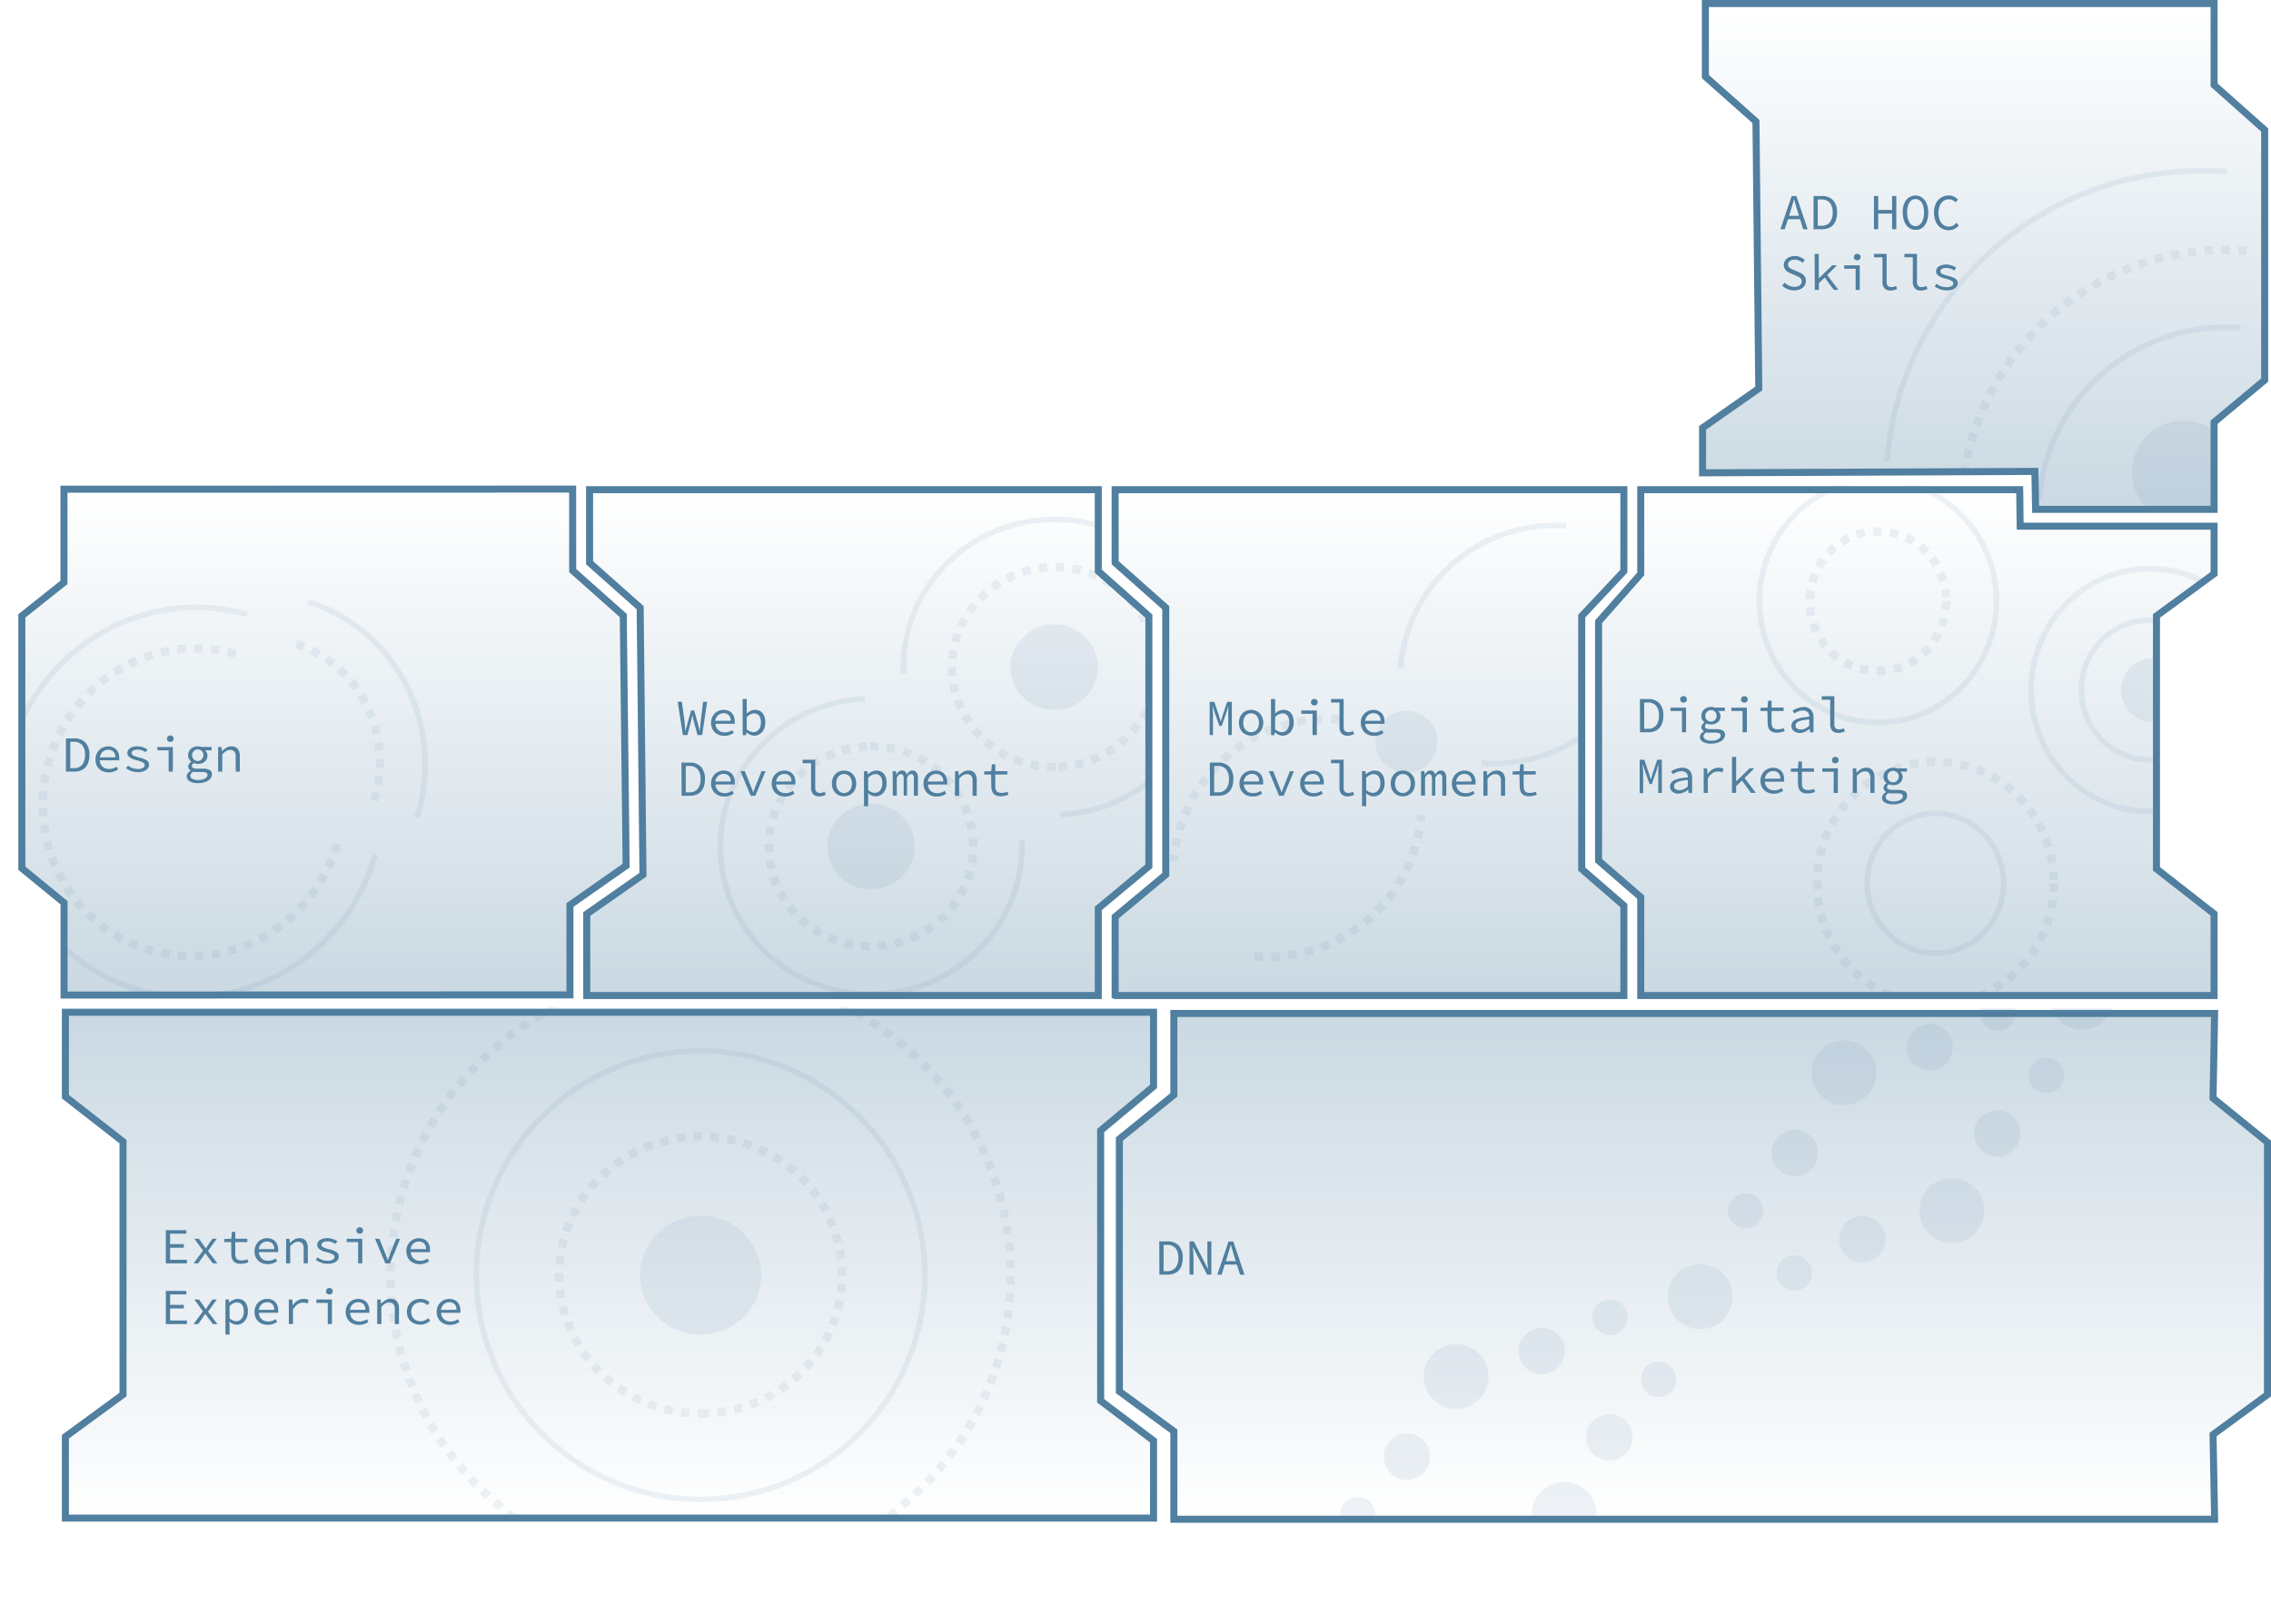 <svg xmlns="http://www.w3.org/2000/svg" xmlns:xlink="http://www.w3.org/1999/xlink" viewBox="0 0 808.02 577.95"><defs><style>.cls-1,.cls-10,.cls-11{fill:none;}.cls-10,.cls-11,.cls-15,.cls-18,.cls-19,.cls-2,.cls-3,.cls-4,.cls-5,.cls-6{stroke:#507f9f;}.cls-18,.cls-19,.cls-2,.cls-3,.cls-4,.cls-5,.cls-6{stroke-miterlimit:10;stroke-width:2.5px;}.cls-2{fill:url(#linear-gradient);}.cls-3{fill:url(#linear-gradient-2);}.cls-4{fill:url(#linear-gradient-3);}.cls-5{fill:url(#linear-gradient-4);}.cls-6{fill:url(#linear-gradient-5);}.cls-15,.cls-7{fill:#507f9f;}.cls-8{clip-path:url(#clip-path);}.cls-9{opacity:0.1;}.cls-10{stroke-width:3px;stroke-dasharray:3;}.cls-11,.cls-15{stroke-width:2px;}.cls-12{clip-path:url(#clip-path-2);}.cls-13{clip-path:url(#clip-path-3);}.cls-14{clip-path:url(#clip-path-4);}.cls-16{clip-path:url(#clip-path-5);}.cls-17{clip-path:url(#clip-path-6);}.cls-18{fill:url(#linear-gradient-6);}.cls-19{fill:url(#linear-gradient-7);}.cls-20{clip-path:url(#clip-path-7);}</style><linearGradient id="linear-gradient" x1="602.52" y1="540.63" x2="602.52" y2="360.63" gradientUnits="userSpaceOnUse"><stop offset="0" stop-color="#507f9f" stop-opacity="0"/><stop offset="1" stop-color="#507f9f" stop-opacity="0.3"/></linearGradient><linearGradient id="linear-gradient-2" x1="216.85" y1="540.21" x2="216.85" y2="360.21" xlink:href="#linear-gradient"/><linearGradient id="linear-gradient-3" x1="3658.89" y1="481.22" x2="3658.89" y2="301.17" gradientTransform="translate(3774.17 655.26) rotate(180)" xlink:href="#linear-gradient"/><linearGradient id="linear-gradient-4" x1="308.77" y1="174.25" x2="308.77" y2="354.25" xlink:href="#linear-gradient"/><linearGradient id="linear-gradient-5" x1="487.02" y1="174.25" x2="487.02" y2="355.25" xlink:href="#linear-gradient"/><clipPath id="clip-path"><rect class="cls-1" x="98.77" y="358.25" width="288" height="183"/></clipPath><clipPath id="clip-path-2"><rect class="cls-1" x="456.27" y="358.75" width="312" height="183"/></clipPath><clipPath id="clip-path-3"><polygon class="cls-1" points="171.27 354.75 22.27 354.75 23.27 321.75 7.27 309.75 7.27 218.75 22.27 206.75 22.27 174.75 171.27 174.75 171.27 354.75"/></clipPath><clipPath id="clip-path-4"><polygon class="cls-1" points="622.27 354.75 790.27 354.75 790.27 325.75 767.27 309.75 767.27 219.75 787.27 203.75 790.27 172.75 622.27 172.75 622.27 354.75"/></clipPath><clipPath id="clip-path-5"><polygon class="cls-1" points="270.48 173.54 390.77 174.25 390.27 203.75 408.77 219.25 408.27 308.75 390.27 323.75 390.27 354.75 228.94 354.75 228.94 174.75 270.48 173.54"/></clipPath><clipPath id="clip-path-6"><polygon class="cls-1" points="577.77 174.25 577.77 203.25 562.77 221.25 562.77 309.25 577.77 322.25 577.77 354.25 396.77 354.25 396.77 326.25 414.77 311.25 414.77 216.25 396.77 200.25 396.77 174.25 577.77 174.25"/></clipPath><linearGradient id="linear-gradient-6" x1="678.27" y1="174.25" x2="678.27" y2="354.25" xlink:href="#linear-gradient"/><linearGradient id="linear-gradient-7" x1="705.77" y1="1.25" x2="705.77" y2="181.25" xlink:href="#linear-gradient"/><clipPath id="clip-path-7"><polygon class="cls-1" points="605.77 152.25 606.27 168.75 724.27 167.75 725.27 181.75 740.27 181.25 787.77 181.25 787.77 150.25 805.77 135.25 805.77 46.25 787.77 30.25 787.77 1.25 606.77 1.25 606.77 27.25 624.77 43.25 625.77 138.25 605.77 152.25"/></clipPath></defs><title>mobile blocks</title><g id="Layer_2" data-name="Layer 2"><g id="Layer_1-2" data-name="Layer 1"><polygon class="cls-2" points="787.96 540.63 417.65 540.63 417.65 509.31 398.27 495.11 398.27 405.32 417.65 389.61 417.65 360.63 787.96 360.63 787.4 390.78 806.77 406.49 806.77 496.28 787.4 510.48 787.96 540.63"/><polygon class="cls-3" points="43.77 496.25 23.27 511.25 23.27 540.22 410.43 540.22 410.43 512.67 391.61 498.47 391.61 402.3 410.43 386.59 410.43 360.21 23.27 360.21 23.27 390.25 43.77 406.25 43.77 496.25"/><polygon class="cls-4" points="7.77 308.96 7.77 219.17 22.75 207.25 22.75 174.09 203.75 174.04 203.76 203.04 221.76 219.04 222.78 308.04 202.79 322.04 202.79 354.04 22.79 354.09 22.79 321.25 7.77 308.96"/><polygon class="cls-5" points="208.77 325.25 208.77 354.25 390.77 354.25 390.77 323.25 408.77 308.25 408.77 219.25 390.77 203.25 390.77 174.25 209.77 174.25 209.77 200.25 227.77 216.25 228.77 311.25 208.77 325.25"/><polyline class="cls-6" points="396.27 354.25 577.77 354.25 577.77 322.25 562.77 309.25 562.77 219.25 577.77 203.25 577.77 174.25 396.77 174.25 396.77 200.25 414.77 216.25 414.77 311.25 396.77 326.25 396.77 354.25 396.77 355.25"/><path class="cls-7" d="M59,437.76H66.3V439H60.52v3.71H65.4V444H60.52v4.29h6v1.28H59Z"/><path class="cls-7" d="M72.22,445l-3.08-4.21h1.64l1.38,1.92.5.74c.17.25.35.5.53.74h.07c.17-.24.34-.49.51-.76l.48-.75,1.32-1.89h1.56L74,445.16l3.35,4.41H75.75l-1.53-2-.57-.79-.58-.79H73l-.54.78c-.18.26-.36.52-.54.8l-1.44,2H68.89Z"/><path class="cls-7" d="M82.24,442H79.78v-1.11l2.52-.09.2-2.45h1.22v2.45H88V442h-4.3v4.16a4.55,4.55,0,0,0,.11,1,1.77,1.77,0,0,0,.36.74,1.45,1.45,0,0,0,.68.46,3.26,3.26,0,0,0,1.07.16,5.55,5.55,0,0,0,1.13-.11,6.38,6.38,0,0,0,1-.29l.32,1.08a9.81,9.81,0,0,1-1.31.37,7,7,0,0,1-1.44.15,4.36,4.36,0,0,1-1.6-.26,2.5,2.5,0,0,1-1-.74,3,3,0,0,1-.55-1.14,5.66,5.66,0,0,1-.18-1.48Z"/><path class="cls-7" d="M90.58,445.21a4.63,4.63,0,0,1,.38-1.94,4.37,4.37,0,0,1,1-1.44,4.16,4.16,0,0,1,1.42-.91A4.44,4.44,0,0,1,95,440.6a4.4,4.4,0,0,1,1.67.3,3.53,3.53,0,0,1,1.25.84,3.66,3.66,0,0,1,.78,1.29,5,5,0,0,1,.27,1.68c0,.15,0,.3,0,.45a2.13,2.13,0,0,1,0,.39H92.11a3,3,0,0,0,.28,1.26,3,3,0,0,0,.7,1,3.25,3.25,0,0,0,1,.61,4.08,4.08,0,0,0,1.33.21,4.53,4.53,0,0,0,1.41-.21,6,6,0,0,0,1.25-.6l.52,1a8.38,8.38,0,0,1-1.47.72,5.59,5.59,0,0,1-1.89.3,5.25,5.25,0,0,1-1.83-.31,4.4,4.4,0,0,1-1.49-.9,4.08,4.08,0,0,1-1-1.43A4.75,4.75,0,0,1,90.58,445.21Zm7-.72a2.76,2.76,0,0,0-.68-2,2.58,2.58,0,0,0-1.91-.7,3,3,0,0,0-1,.18,2.77,2.77,0,0,0-.89.53,3,3,0,0,0-.67.86,3.37,3.37,0,0,0-.36,1.15Z"/><path class="cls-7" d="M101.81,440.82H103l.13,1.49h.07a7,7,0,0,1,1.48-1.22,3.35,3.35,0,0,1,1.82-.49,2.79,2.79,0,0,1,2.29.89,4.09,4.09,0,0,1,.73,2.64v5.44h-1.48v-5.24a3,3,0,0,0-.46-1.85,1.86,1.86,0,0,0-1.55-.6,2.39,2.39,0,0,0-.73.1,2.42,2.42,0,0,0-.66.3,4.48,4.48,0,0,0-.66.49q-.35.3-.72.69v6.11h-1.48Z"/><path class="cls-7" d="M113,447.44a6.82,6.82,0,0,0,1.59.87,5.8,5.8,0,0,0,2,.32,3.07,3.07,0,0,0,1.76-.4,1,1,0,0,0,0-1.87,8.21,8.21,0,0,0-2.22-.79,9.29,9.29,0,0,1-1.29-.4,4.72,4.72,0,0,1-1-.55,2.8,2.8,0,0,1-.72-.69,1.41,1.41,0,0,1-.27-.85,2.11,2.11,0,0,1,.23-1,2.35,2.35,0,0,1,.69-.79,3.66,3.66,0,0,1,1.16-.52,5.87,5.87,0,0,1,1.59-.19,5.7,5.7,0,0,1,1.92.33,6.93,6.93,0,0,1,1.59.79l-.72.95a5.17,5.17,0,0,0-1.28-.66,4.39,4.39,0,0,0-1.51-.26,4.91,4.91,0,0,0-1,.1,2.15,2.15,0,0,0-.66.27,1,1,0,0,0-.36.41,1,1,0,0,0-.11.48c0,.36.24.66.74.89a10.08,10.08,0,0,0,1.92.66,8.54,8.54,0,0,1,2.64,1,1.8,1.8,0,0,1,.85,1.58,2.07,2.07,0,0,1-.25,1,2.44,2.44,0,0,1-.75.83,3.62,3.62,0,0,1-1.22.56,6,6,0,0,1-1.66.21,6.81,6.81,0,0,1-2.39-.4,8.25,8.25,0,0,1-1.9-1Z"/><path class="cls-7" d="M123.36,440.82h5.54v8.75h-1.48V442h-4.06ZM128,439a1.17,1.17,0,0,1-.85-.31,1,1,0,0,1-.34-.83,1.07,1.07,0,0,1,.34-.83,1.18,1.18,0,0,1,.85-.32,1.21,1.21,0,0,1,.85.32,1.11,1.11,0,0,1,.34.83,1.08,1.08,0,0,1-.34.83A1.2,1.2,0,0,1,128,439Z"/><path class="cls-7" d="M133.45,440.82H135l2,5c.18.44.36.88.52,1.3s.32.85.47,1.27H138c.15-.42.3-.84.46-1.27s.31-.86.49-1.3l2-5h1.42l-3.62,8.75h-1.66Z"/><path class="cls-7" d="M144.58,445.21a4.63,4.63,0,0,1,.38-1.94,4.5,4.5,0,0,1,1-1.44,4.3,4.3,0,0,1,1.43-.91,4.6,4.6,0,0,1,3.32,0,3.53,3.53,0,0,1,1.25.84,3.66,3.66,0,0,1,.78,1.29,5,5,0,0,1,.27,1.68c0,.15,0,.3,0,.45a2.13,2.13,0,0,1,0,.39h-6.84a3,3,0,0,0,.28,1.26,2.9,2.9,0,0,0,.7,1,3.25,3.25,0,0,0,1,.61,4,4,0,0,0,1.33.21,4.53,4.53,0,0,0,1.41-.21,6.21,6.21,0,0,0,1.25-.6l.52,1a8.38,8.38,0,0,1-1.47.72,5.59,5.59,0,0,1-1.89.3,5.25,5.25,0,0,1-1.83-.31,4.55,4.55,0,0,1-1.5-.9,4.19,4.19,0,0,1-1-1.43A4.75,4.75,0,0,1,144.58,445.21Zm7-.72a2.76,2.76,0,0,0-.68-2,2.58,2.58,0,0,0-1.91-.7,3,3,0,0,0-1,.18,2.77,2.77,0,0,0-.89.53,3,3,0,0,0-.67.86,3.37,3.37,0,0,0-.36,1.15Z"/><path class="cls-7" d="M59,459.36H66.3v1.26H60.52v3.71H65.4v1.27H60.52v4.29h6v1.28H59Z"/><path class="cls-7" d="M72.22,466.63l-3.08-4.21h1.64l1.38,1.92.5.74c.17.25.35.5.53.74h.07c.17-.24.34-.49.51-.76l.48-.75,1.32-1.89h1.56L74,466.76l3.35,4.41H75.75l-1.53-2-.57-.79-.58-.79H73l-.54.78c-.18.26-.36.52-.54.8l-1.44,2H68.89Z"/><path class="cls-7" d="M81.69,471.9v3H80.21V462.42h1.23l.12,1.11h0a5.43,5.43,0,0,1,1.42-.95,3.76,3.76,0,0,1,1.61-.38,3.65,3.65,0,0,1,1.56.32,3.09,3.09,0,0,1,1.13.9,3.91,3.91,0,0,1,.69,1.4,6.58,6.58,0,0,1,.24,1.85,5.65,5.65,0,0,1-.33,2,4.42,4.42,0,0,1-.87,1.48,3.65,3.65,0,0,1-2.78,1.24,3.38,3.38,0,0,1-1.32-.3,4.33,4.33,0,0,1-1.31-.83Zm0-2.79a4,4,0,0,0,1.26.8,3.33,3.33,0,0,0,1.08.23,2.4,2.4,0,0,0,1.94-.92,3.86,3.86,0,0,0,.76-2.55,5.44,5.44,0,0,0-.15-1.32,3,3,0,0,0-.44-1,2,2,0,0,0-.76-.65,2.46,2.46,0,0,0-1.12-.24,2.89,2.89,0,0,0-1.23.32,4.81,4.81,0,0,0-1.34,1Z"/><path class="cls-7" d="M90.58,466.81a4.59,4.59,0,0,1,.38-1.93,4.31,4.31,0,0,1,1-1.45,4.16,4.16,0,0,1,1.42-.91A4.44,4.44,0,0,1,95,462.2a4.4,4.4,0,0,1,1.67.3,3.53,3.53,0,0,1,1.25.84,3.66,3.66,0,0,1,.78,1.29,5,5,0,0,1,.27,1.68c0,.15,0,.31,0,.45a2,2,0,0,1,0,.39H92.11a3,3,0,0,0,.28,1.26,3,3,0,0,0,.7,1,3.25,3.25,0,0,0,1,.61,4.08,4.08,0,0,0,1.33.21,4.53,4.53,0,0,0,1.41-.21,6,6,0,0,0,1.25-.6l.52,1a8.38,8.38,0,0,1-1.47.72,5.59,5.59,0,0,1-1.89.3,5.25,5.25,0,0,1-1.83-.31,4.4,4.4,0,0,1-1.49-.9,4.08,4.08,0,0,1-1-1.43A4.75,4.75,0,0,1,90.58,466.81Zm7-.72a2.76,2.76,0,0,0-.68-2,2.58,2.58,0,0,0-1.91-.7,3,3,0,0,0-1,.18,2.77,2.77,0,0,0-.89.53,3,3,0,0,0-.67.86,3.37,3.37,0,0,0-.36,1.15Z"/><path class="cls-7" d="M102.76,462.42H104l.12,2.07h.06a5.28,5.28,0,0,1,1.68-1.68,4.26,4.26,0,0,1,2.22-.61,4.94,4.94,0,0,1,.9.08,3.69,3.69,0,0,1,.83.28l-.34,1.28a5.62,5.62,0,0,0-.78-.23,3.72,3.72,0,0,0-.84-.08,3.54,3.54,0,0,0-1.9.57,5.45,5.45,0,0,0-1.7,1.94v5.13h-1.48Z"/><path class="cls-7" d="M112.56,462.42h5.54v8.75h-1.48v-7.55h-4.06Zm4.64-1.8a1.17,1.17,0,0,1-.85-.31,1,1,0,0,1-.34-.83,1.07,1.07,0,0,1,.34-.83,1.18,1.18,0,0,1,.85-.32,1.21,1.21,0,0,1,.85.32,1.11,1.11,0,0,1,.34.83,1.08,1.08,0,0,1-.34.83A1.2,1.2,0,0,1,117.2,460.62Z"/><path class="cls-7" d="M123,466.81a4.59,4.59,0,0,1,.38-1.93,4.31,4.31,0,0,1,1-1.45,4.16,4.16,0,0,1,1.42-.91,4.6,4.6,0,0,1,3.32,0,3.53,3.53,0,0,1,1.25.84,3.66,3.66,0,0,1,.78,1.29,5,5,0,0,1,.27,1.68c0,.15,0,.31,0,.45a2,2,0,0,1,0,.39h-6.84a3,3,0,0,0,.28,1.26,3,3,0,0,0,.7,1,3.25,3.25,0,0,0,1,.61,4.08,4.08,0,0,0,1.33.21,4.53,4.53,0,0,0,1.41-.21,6,6,0,0,0,1.25-.6l.52,1a8.38,8.38,0,0,1-1.47.72,5.59,5.59,0,0,1-1.89.3,5.25,5.25,0,0,1-1.83-.31,4.4,4.4,0,0,1-1.49-.9,4.08,4.08,0,0,1-1-1.43A4.75,4.75,0,0,1,123,466.81Zm7-.72a2.76,2.76,0,0,0-.68-2,2.58,2.58,0,0,0-1.91-.7,3,3,0,0,0-1,.18,2.77,2.77,0,0,0-.89.53,3,3,0,0,0-.67.86,3.37,3.37,0,0,0-.36,1.15Z"/><path class="cls-7" d="M134.21,462.42h1.22l.13,1.49h.07a7,7,0,0,1,1.48-1.22,3.35,3.35,0,0,1,1.82-.49,2.79,2.79,0,0,1,2.29.89,4.09,4.09,0,0,1,.73,2.64v5.44h-1.48v-5.24a3,3,0,0,0-.46-1.85,1.86,1.86,0,0,0-1.55-.6,2.39,2.39,0,0,0-.73.1,2.76,2.76,0,0,0-.66.3,4.48,4.48,0,0,0-.66.49q-.34.3-.72.69v6.11h-1.48Z"/><path class="cls-7" d="M144.78,466.81a4.65,4.65,0,0,1,.38-1.95,4.19,4.19,0,0,1,1.06-1.45,4.36,4.36,0,0,1,1.55-.9,5.62,5.62,0,0,1,1.88-.31,4.33,4.33,0,0,1,1.87.38,5,5,0,0,1,1.32.9l-.74.95a4.78,4.78,0,0,0-1.12-.73,3,3,0,0,0-1.27-.27,3.86,3.86,0,0,0-1.39.24,2.91,2.91,0,0,0-1.07.69,3.4,3.4,0,0,0-.69,1.07,3.64,3.64,0,0,0-.25,1.38,3.75,3.75,0,0,0,.24,1.37,3,3,0,0,0,.68,1.05,3.19,3.19,0,0,0,1.06.69,3.85,3.85,0,0,0,1.38.24,3.49,3.49,0,0,0,1.49-.32,5.58,5.58,0,0,0,1.23-.78l.65.95a5.33,5.33,0,0,1-1.61,1,5,5,0,0,1-1.87.36,5.87,5.87,0,0,1-1.9-.3,4.47,4.47,0,0,1-1.52-.9,4,4,0,0,1-1-1.43A5,5,0,0,1,144.78,466.81Z"/><path class="cls-7" d="M155.38,466.81a4.59,4.59,0,0,1,.38-1.93,4.44,4.44,0,0,1,1-1.45,4.3,4.3,0,0,1,1.43-.91,4.6,4.6,0,0,1,3.32,0,3.53,3.53,0,0,1,1.25.84,3.66,3.66,0,0,1,.78,1.29,5,5,0,0,1,.27,1.68c0,.15,0,.31,0,.45a2,2,0,0,1,0,.39h-6.84a3,3,0,0,0,.28,1.26,2.9,2.9,0,0,0,.7,1,3.25,3.25,0,0,0,1,.61,4,4,0,0,0,1.33.21,4.53,4.53,0,0,0,1.41-.21,6.21,6.21,0,0,0,1.25-.6l.52,1a8.38,8.38,0,0,1-1.47.72,5.59,5.59,0,0,1-1.89.3,5.25,5.25,0,0,1-1.83-.31,4.55,4.55,0,0,1-1.5-.9,4.19,4.19,0,0,1-1-1.43A4.75,4.75,0,0,1,155.38,466.81Zm7.05-.72a2.76,2.76,0,0,0-.68-2,2.58,2.58,0,0,0-1.91-.7,3,3,0,0,0-1,.18,2.77,2.77,0,0,0-.89.53,3,3,0,0,0-.67.86,3.37,3.37,0,0,0-.36,1.15Z"/><path class="cls-7" d="M23.47,262.76h2.88a5.25,5.25,0,0,1,4.07,1.51,6.17,6.17,0,0,1,1.4,4.34,8.46,8.46,0,0,1-.35,2.51,5.07,5.07,0,0,1-1,1.87,4.43,4.43,0,0,1-1.69,1.17,6.2,6.2,0,0,1-2.32.41h-3Zm2.79,10.58a3.62,3.62,0,0,0,3-1.24,5.41,5.41,0,0,0,1-3.49,5.19,5.19,0,0,0-1-3.44,3.71,3.71,0,0,0-3-1.19H25v9.36Z"/><path class="cls-7" d="M34,270.21a4.8,4.8,0,0,1,.38-1.94,4.37,4.37,0,0,1,1-1.44,4.16,4.16,0,0,1,1.42-.91,4.44,4.44,0,0,1,1.65-.32,4.4,4.4,0,0,1,1.67.3,3.53,3.53,0,0,1,1.25.84,3.66,3.66,0,0,1,.78,1.29,5,5,0,0,1,.27,1.68c0,.15,0,.3,0,.45a2.13,2.13,0,0,1,0,.39H35.51a3,3,0,0,0,.28,1.26,3,3,0,0,0,.7,1,3.25,3.25,0,0,0,1,.61,4.08,4.08,0,0,0,1.33.21,4.53,4.53,0,0,0,1.41-.21,6,6,0,0,0,1.25-.6l.52,1a8.38,8.38,0,0,1-1.47.72,5.55,5.55,0,0,1-1.89.3,5.25,5.25,0,0,1-1.83-.31,4.4,4.4,0,0,1-1.49-.9,4.08,4.08,0,0,1-1-1.43A4.75,4.75,0,0,1,34,270.21Zm7.05-.72a2.76,2.76,0,0,0-.68-2,2.56,2.56,0,0,0-1.91-.7,3,3,0,0,0-1,.18,2.77,2.77,0,0,0-.89.53,3,3,0,0,0-.67.86,3.37,3.37,0,0,0-.36,1.15Z"/><path class="cls-7" d="M45.55,272.44a6.82,6.82,0,0,0,1.59.87,5.8,5.8,0,0,0,2,.32,3.13,3.13,0,0,0,1.77-.4,1.14,1.14,0,0,0,.57-1,1.13,1.13,0,0,0-.62-.9,8.08,8.08,0,0,0-2.22-.79,9.29,9.29,0,0,1-1.29-.4,4.72,4.72,0,0,1-1.05-.55,2.8,2.8,0,0,1-.72-.69,1.41,1.41,0,0,1-.27-.85,2.11,2.11,0,0,1,.23-1,2.35,2.35,0,0,1,.69-.79,3.66,3.66,0,0,1,1.16-.52A5.87,5.87,0,0,1,49,265.6a5.8,5.8,0,0,1,1.93.33,7.05,7.05,0,0,1,1.58.79l-.72.95a5.17,5.17,0,0,0-1.28-.66,4.39,4.39,0,0,0-1.51-.26,4.91,4.91,0,0,0-1,.1,2.26,2.26,0,0,0-.66.27,1,1,0,0,0-.36.41,1,1,0,0,0-.11.48c0,.36.24.66.74.89a10.08,10.08,0,0,0,1.92.66,8.54,8.54,0,0,1,2.64,1,1.8,1.8,0,0,1,.85,1.58,2.07,2.07,0,0,1-.25,1A2.51,2.51,0,0,1,52,274a3.68,3.68,0,0,1-1.23.56,6,6,0,0,1-1.66.21,6.81,6.81,0,0,1-2.39-.4,8.46,8.46,0,0,1-1.9-1Z"/><path class="cls-7" d="M56,265.82H61.5v8.75H60V267H56ZM60.6,264a1.17,1.17,0,0,1-.85-.31,1,1,0,0,1-.34-.83,1.07,1.07,0,0,1,.34-.83,1.18,1.18,0,0,1,.85-.32,1.21,1.21,0,0,1,.85.32,1.11,1.11,0,0,1,.34.83,1.08,1.08,0,0,1-.34.83A1.2,1.2,0,0,1,60.6,264Z"/><path class="cls-7" d="M66.43,276.17a1.78,1.78,0,0,1,.37-1,3.68,3.68,0,0,1,1.07-.92v-.07a2,2,0,0,1-.63-.54,1.42,1.42,0,0,1-.27-.9,1.63,1.63,0,0,1,.27-.85,2.55,2.55,0,0,1,.78-.79V271a2.89,2.89,0,0,1-.77-.91,2.76,2.76,0,0,1-.31-1.36,2.84,2.84,0,0,1,.28-1.29,2.89,2.89,0,0,1,.74-1,3.46,3.46,0,0,1,1.09-.63,3.9,3.9,0,0,1,1.32-.23,3.55,3.55,0,0,1,1.3.22h3.62V267H73a4.09,4.09,0,0,1,.56.79,2.29,2.29,0,0,1,.25,1.05,3,3,0,0,1-.26,1.26,2.91,2.91,0,0,1-.72.94,3.34,3.34,0,0,1-1.08.6,4.46,4.46,0,0,1-1.33.2,3.11,3.11,0,0,1-.72-.08,3.28,3.28,0,0,1-.75-.24,1.21,1.21,0,0,0-.69,1,.79.79,0,0,0,.48.76,3,3,0,0,0,1.34.25h2a5.31,5.31,0,0,1,2.52.46,1.69,1.69,0,0,1,.81,1.59,2.2,2.2,0,0,1-.34,1.17,3.2,3.2,0,0,1-1,1,5.39,5.39,0,0,1-1.53.67,7.81,7.81,0,0,1-2,.25,5.81,5.81,0,0,1-3-.63A2,2,0,0,1,66.43,276.17Zm1.28-.15a1.27,1.27,0,0,0,.73,1.12,4.24,4.24,0,0,0,2.13.43,5.75,5.75,0,0,0,1.37-.15,3.7,3.7,0,0,0,1-.41,2,2,0,0,0,.66-.57,1.18,1.18,0,0,0,.23-.67.82.82,0,0,0-.5-.84,3.82,3.82,0,0,0-1.5-.22H70.16c-.25,0-.49,0-.71,0a3.8,3.8,0,0,1-.62-.11,2.29,2.29,0,0,0-.88.71A1.33,1.33,0,0,0,67.71,276Zm2.66-5.22a2.09,2.09,0,0,0,1.43-3.54,2.18,2.18,0,0,0-.64-.43,2.13,2.13,0,0,0-1.57,0,2.18,2.18,0,0,0-.64.43,2.07,2.07,0,0,0-.59,1.47,2,2,0,0,0,2,2.07Z"/><path class="cls-7" d="M77.61,265.82h1.22l.13,1.49H79a7,7,0,0,1,1.48-1.22,3.35,3.35,0,0,1,1.82-.49,2.79,2.79,0,0,1,2.29.89,4.09,4.09,0,0,1,.73,2.64v5.44H83.87v-5.24a3,3,0,0,0-.46-1.85,1.86,1.86,0,0,0-1.55-.6,2.39,2.39,0,0,0-.73.1,2.42,2.42,0,0,0-.66.3,4.48,4.48,0,0,0-.66.49q-.34.3-.72.69v6.11H77.61Z"/><path class="cls-7" d="M241.12,249.74h1.49l1,7.42c0,.5.06,1,.11,1.46s.1,1,.14,1.45h.05l.39-1.46c.12-.48.25-1,.37-1.45l1.24-4.36h1.06l1.24,4.36c.11.48.23,1,.35,1.44l.39,1.47H249c0-.49.08-1,.13-1.46s.09-1,.13-1.45l.9-7.42h1.42l-1.75,11.83h-1.66l-1.34-4.95c-.09-.35-.17-.71-.24-1.07s-.14-.71-.2-1.06h-.05c-.07.35-.14.7-.22,1.06s-.15.72-.25,1.07l-1.29,4.95h-1.62Z"/><path class="cls-7" d="M253,257.21a4.8,4.8,0,0,1,.38-1.94,4.37,4.37,0,0,1,1-1.44,4.16,4.16,0,0,1,1.42-.91,4.44,4.44,0,0,1,1.65-.32,4.4,4.4,0,0,1,1.67.3,3.53,3.53,0,0,1,1.25.84,3.66,3.66,0,0,1,.78,1.29,5,5,0,0,1,.27,1.68c0,.15,0,.3,0,.45a2.13,2.13,0,0,1,0,.39h-6.84a3,3,0,0,0,.28,1.26,3,3,0,0,0,.7,1,3.25,3.25,0,0,0,1,.61,4.08,4.08,0,0,0,1.33.21,4.53,4.53,0,0,0,1.41-.21,6,6,0,0,0,1.25-.6l.52,1a8.38,8.38,0,0,1-1.47.72,5.55,5.55,0,0,1-1.89.3,5.25,5.25,0,0,1-1.83-.31,4.4,4.4,0,0,1-1.49-.9,4.08,4.08,0,0,1-1-1.43A4.75,4.75,0,0,1,253,257.21Zm7-.72a2.76,2.76,0,0,0-.68-2,2.56,2.56,0,0,0-1.91-.7,3,3,0,0,0-1,.18,2.77,2.77,0,0,0-.89.53,3,3,0,0,0-.67.86,3.37,3.37,0,0,0-.36,1.15Z"/><path class="cls-7" d="M264.21,248.75h1.48v3.49l0,1.69a5.21,5.21,0,0,1,1.41-1,3.77,3.77,0,0,1,3.13,0,3.13,3.13,0,0,1,1.14.9,3.83,3.83,0,0,1,.69,1.4,6.54,6.54,0,0,1,.24,1.83,5.71,5.71,0,0,1-.33,2,4.47,4.47,0,0,1-.87,1.49,3.65,3.65,0,0,1-2.76,1.24,3.41,3.41,0,0,1-1.36-.31,4.87,4.87,0,0,1-1.36-.88h-.05l-.13,1h-1.19Zm1.48,10.76a4,4,0,0,0,1.27.8,3.38,3.38,0,0,0,1.1.23,2.33,2.33,0,0,0,1.06-.24,2.56,2.56,0,0,0,.85-.69,3,3,0,0,0,.56-1.09,5,5,0,0,0,.2-1.45,5.44,5.44,0,0,0-.15-1.32,3,3,0,0,0-.44-1,2,2,0,0,0-.76-.65,2.46,2.46,0,0,0-1.12-.24,2.89,2.89,0,0,0-1.23.32,4.81,4.81,0,0,0-1.34,1Z"/><path class="cls-7" d="M242.47,271.36h2.88a5.25,5.25,0,0,1,4.07,1.51,6.17,6.17,0,0,1,1.4,4.34,8.46,8.46,0,0,1-.35,2.51,5.07,5.07,0,0,1-1,1.87,4.43,4.43,0,0,1-1.69,1.17,6.2,6.2,0,0,1-2.32.41h-2.95Zm2.79,10.58a3.62,3.62,0,0,0,3-1.24,5.41,5.41,0,0,0,1-3.49,5.19,5.19,0,0,0-1-3.44,3.71,3.71,0,0,0-3-1.19H244v9.36Z"/><path class="cls-7" d="M253,278.81a4.75,4.75,0,0,1,.38-1.93,4.31,4.31,0,0,1,1-1.45,4.16,4.16,0,0,1,1.42-.91,4.44,4.44,0,0,1,1.65-.32,4.4,4.4,0,0,1,1.67.3,3.53,3.53,0,0,1,1.25.84,3.66,3.66,0,0,1,.78,1.29,5,5,0,0,1,.27,1.68c0,.15,0,.31,0,.45a2,2,0,0,1,0,.39h-6.84a3,3,0,0,0,.28,1.26,3,3,0,0,0,.7,1,3.25,3.25,0,0,0,1,.61,4.08,4.08,0,0,0,1.33.21,4.53,4.53,0,0,0,1.41-.21,6,6,0,0,0,1.25-.6l.52,1a8.38,8.38,0,0,1-1.47.72,5.55,5.55,0,0,1-1.89.3,5.25,5.25,0,0,1-1.83-.31,4.4,4.4,0,0,1-1.49-.9,4.08,4.08,0,0,1-1-1.43A4.75,4.75,0,0,1,253,278.81Zm7-.72a2.76,2.76,0,0,0-.68-2,2.56,2.56,0,0,0-1.91-.7,3,3,0,0,0-1,.18,2.77,2.77,0,0,0-.89.53,3,3,0,0,0-.67.86,3.37,3.37,0,0,0-.36,1.15Z"/><path class="cls-7" d="M263.45,274.42H265l2,5c.19.44.36.88.52,1.3s.32.85.47,1.27H268c.15-.42.31-.84.46-1.27s.31-.86.49-1.3l2-5h1.42l-3.62,8.75h-1.65Z"/><path class="cls-7" d="M274.58,278.81a4.59,4.59,0,0,1,.38-1.93,4.31,4.31,0,0,1,1-1.45,4.16,4.16,0,0,1,1.42-.91,4.44,4.44,0,0,1,1.65-.32,4.4,4.4,0,0,1,1.67.3,3.53,3.53,0,0,1,1.25.84,3.66,3.66,0,0,1,.78,1.29,5,5,0,0,1,.27,1.68c0,.15,0,.31,0,.45a2,2,0,0,1,0,.39h-6.84a3,3,0,0,0,.28,1.26,3,3,0,0,0,.7,1,3.25,3.25,0,0,0,1,.61,4.08,4.08,0,0,0,1.33.21,4.53,4.53,0,0,0,1.41-.21,6,6,0,0,0,1.25-.6l.52,1a8.38,8.38,0,0,1-1.47.72,5.59,5.59,0,0,1-1.89.3,5.25,5.25,0,0,1-1.83-.31,4.4,4.4,0,0,1-1.49-.9,4.08,4.08,0,0,1-1-1.43A4.75,4.75,0,0,1,274.58,278.81Zm7.05-.72a2.76,2.76,0,0,0-.68-2,2.58,2.58,0,0,0-1.91-.7,3,3,0,0,0-1,.18,2.77,2.77,0,0,0-.89.53,3,3,0,0,0-.67.86,3.37,3.37,0,0,0-.36,1.15Z"/><path class="cls-7" d="M285.59,270.35h4.47v10a1.83,1.83,0,0,0,.46,1.4,1.77,1.77,0,0,0,1.25.42,4.09,4.09,0,0,0,1.65-.42l.38,1.12c-.39.14-.77.27-1.11.37a4.6,4.6,0,0,1-1.25.15,2.76,2.76,0,0,1-2.13-.79,3.4,3.4,0,0,1-.73-2.36v-8.67h-3Z"/><path class="cls-7" d="M296,278.81a5,5,0,0,1,.35-1.95,4.33,4.33,0,0,1,.94-1.45,3.93,3.93,0,0,1,1.38-.9,4.52,4.52,0,0,1,3.29,0,3.84,3.84,0,0,1,1.38.9,4.35,4.35,0,0,1,.95,1.45,5.58,5.58,0,0,1,0,3.89,4.26,4.26,0,0,1-.95,1.43,4,4,0,0,1-1.38.9,4.66,4.66,0,0,1-3.29,0,4.07,4.07,0,0,1-1.38-.9,4.24,4.24,0,0,1-.94-1.43A5,5,0,0,1,296,278.81Zm1.53,0a4.54,4.54,0,0,0,.19,1.37,3.3,3.3,0,0,0,.57,1.05,2.63,2.63,0,0,0,4.05,0,3,3,0,0,0,.57-1.05,4.53,4.53,0,0,0,.2-1.37,4.65,4.65,0,0,0-.2-1.38,3.14,3.14,0,0,0-.57-1.07,2.55,2.55,0,0,0-.88-.69,2.64,2.64,0,0,0-1.14-.24,2.69,2.69,0,0,0-1.15.24,2.55,2.55,0,0,0-.88.69,3.52,3.52,0,0,0-.57,1.07A4.65,4.65,0,0,0,297.55,278.81Z"/><path class="cls-7" d="M308.89,283.9v3h-1.48V274.42h1.22l.13,1.11h.05a5.43,5.43,0,0,1,1.42-.95,3.76,3.76,0,0,1,1.61-.38,3.65,3.65,0,0,1,1.56.32,3.09,3.09,0,0,1,1.13.9,4.08,4.08,0,0,1,.69,1.4,6.58,6.58,0,0,1,.24,1.85,5.65,5.65,0,0,1-.33,2,4.6,4.6,0,0,1-.87,1.48,3.65,3.65,0,0,1-2.78,1.24,3.47,3.47,0,0,1-1.33-.3,4.41,4.41,0,0,1-1.3-.83Zm0-2.79a4,4,0,0,0,1.26.8,3.33,3.33,0,0,0,1.08.23,2.4,2.4,0,0,0,1.94-.92,3.92,3.92,0,0,0,.76-2.55,5.44,5.44,0,0,0-.15-1.32,3,3,0,0,0-.44-1,2,2,0,0,0-.76-.65,2.46,2.46,0,0,0-1.12-.24,2.85,2.85,0,0,0-1.23.32,4.81,4.81,0,0,0-1.34,1Z"/><path class="cls-7" d="M317.62,274.42h1.15l.12,1.15H319a3.25,3.25,0,0,1,.76-1,1.82,1.82,0,0,1,1.2-.38,1.63,1.63,0,0,1,1.66,1.51,4.28,4.28,0,0,1,.86-1.09,1.73,1.73,0,0,1,1.21-.42,1.63,1.63,0,0,1,1.41.69,3.47,3.47,0,0,1,.49,2v6.27h-1.42V277c0-1-.32-1.55-.95-1.55a1.13,1.13,0,0,0-.81.33,3.89,3.89,0,0,0-.69,1v6.34h-1.18V277c0-1-.33-1.55-1-1.55a1.08,1.08,0,0,0-.8.33,4.5,4.5,0,0,0-.66,1v6.34h-1.42Z"/><path class="cls-7" d="M328.58,278.81a4.59,4.59,0,0,1,.38-1.93,4.44,4.44,0,0,1,1-1.45,4.3,4.3,0,0,1,1.43-.91,4.6,4.6,0,0,1,3.32,0,3.53,3.53,0,0,1,1.25.84,3.66,3.66,0,0,1,.78,1.29,5,5,0,0,1,.27,1.68c0,.15,0,.31,0,.45a2,2,0,0,1,0,.39h-6.84a3,3,0,0,0,.28,1.26,2.9,2.9,0,0,0,.7,1,3.25,3.25,0,0,0,1,.61,4,4,0,0,0,1.33.21,4.53,4.53,0,0,0,1.41-.21,6.21,6.21,0,0,0,1.25-.6l.52,1a8.38,8.38,0,0,1-1.47.72,5.59,5.59,0,0,1-1.89.3,5.25,5.25,0,0,1-1.83-.31,4.55,4.55,0,0,1-1.5-.9,4.19,4.19,0,0,1-1-1.43A4.75,4.75,0,0,1,328.58,278.81Zm7.05-.72a2.76,2.76,0,0,0-.68-2,2.58,2.58,0,0,0-1.91-.7,3,3,0,0,0-1,.18,2.77,2.77,0,0,0-.89.53,3,3,0,0,0-.67.86,3.37,3.37,0,0,0-.36,1.15Z"/><path class="cls-7" d="M339.81,274.42H341l.13,1.49h.07a7,7,0,0,1,1.48-1.22,3.35,3.35,0,0,1,1.82-.49,2.81,2.81,0,0,1,2.29.89,4.09,4.09,0,0,1,.73,2.64v5.44h-1.48v-5.24a3,3,0,0,0-.46-1.85,1.86,1.86,0,0,0-1.55-.6,2.39,2.39,0,0,0-.73.1,2.76,2.76,0,0,0-.66.3,4.48,4.48,0,0,0-.66.49q-.35.3-.72.69v6.11h-1.48Z"/><path class="cls-7" d="M352.64,275.62h-2.46v-1.11l2.52-.09.2-2.45h1.22v2.45h4.3v1.2h-4.3v4.16a4,4,0,0,0,.11,1,1.77,1.77,0,0,0,.36.74,1.45,1.45,0,0,0,.68.46,3.24,3.24,0,0,0,1.06.16,5.65,5.65,0,0,0,1.14-.11,6.38,6.38,0,0,0,1-.29l.32,1.08a9.81,9.81,0,0,1-1.31.37,7,7,0,0,1-1.44.15,4.36,4.36,0,0,1-1.6-.26,2.5,2.5,0,0,1-1-.74,3,3,0,0,1-.56-1.14,6.14,6.14,0,0,1-.17-1.48Z"/><path class="cls-7" d="M583.47,248.76h2.88a5.28,5.28,0,0,1,4.08,1.51,6.17,6.17,0,0,1,1.39,4.34,8.46,8.46,0,0,1-.35,2.51,4.93,4.93,0,0,1-1,1.87,4.43,4.43,0,0,1-1.69,1.17,6.16,6.16,0,0,1-2.32.41h-2.95Zm2.79,10.58a3.62,3.62,0,0,0,3-1.24,5.41,5.41,0,0,0,1-3.49,5.19,5.19,0,0,0-1-3.44,3.71,3.71,0,0,0-3-1.19H585v9.36Z"/><path class="cls-7" d="M594.36,251.82h5.54v8.75h-1.47V253h-4.07ZM599,250a1.17,1.17,0,0,1-.85-.31,1,1,0,0,1-.34-.83,1.07,1.07,0,0,1,.34-.83,1.18,1.18,0,0,1,.85-.32,1.21,1.21,0,0,1,.85.32,1.07,1.07,0,0,1,.34.83,1,1,0,0,1-.34.83A1.2,1.2,0,0,1,599,250Z"/><path class="cls-7" d="M604.83,262.17a1.78,1.78,0,0,1,.37-1,3.81,3.81,0,0,1,1.07-.92v-.07a2,2,0,0,1-.63-.54,1.42,1.42,0,0,1-.27-.9,1.63,1.63,0,0,1,.27-.85,2.55,2.55,0,0,1,.78-.79V257a2.89,2.89,0,0,1-.77-.91,2.76,2.76,0,0,1-.31-1.36,2.84,2.84,0,0,1,.28-1.29,2.89,2.89,0,0,1,.74-1,3.58,3.58,0,0,1,1.09-.63,3.91,3.91,0,0,1,1.33-.23,3.49,3.49,0,0,1,1.29.22h3.62V253h-2.34a4.09,4.09,0,0,1,.56.79,2.17,2.17,0,0,1,.25,1,3,3,0,0,1-.26,1.26,2.78,2.78,0,0,1-.72.94,3.34,3.34,0,0,1-1.08.6,4.39,4.39,0,0,1-1.32.2,3.14,3.14,0,0,1-.73-.08,3.28,3.28,0,0,1-.75-.24,1.2,1.2,0,0,0-.68,1,.8.8,0,0,0,.47.76,3,3,0,0,0,1.34.25h2a5.29,5.29,0,0,1,2.51.46,1.7,1.7,0,0,1,.82,1.59,2.21,2.21,0,0,1-.35,1.17,3.09,3.09,0,0,1-1,1,5.39,5.39,0,0,1-1.53.67,7.79,7.79,0,0,1-2,.25,5.82,5.82,0,0,1-3-.63A2,2,0,0,1,604.83,262.17Zm1.28-.15a1.29,1.29,0,0,0,.73,1.12,4.24,4.24,0,0,0,2.13.43,5.75,5.75,0,0,0,1.37-.15,3.9,3.9,0,0,0,1-.41,2,2,0,0,0,.65-.57,1.18,1.18,0,0,0,.23-.67.82.82,0,0,0-.5-.84,3.82,3.82,0,0,0-1.5-.22h-1.71c-.25,0-.49,0-.71,0a3.8,3.8,0,0,1-.62-.11,2.24,2.24,0,0,0-.87.71A1.27,1.27,0,0,0,606.11,262Zm2.67-5.22a2.09,2.09,0,0,0,1.42-3.54,2.18,2.18,0,0,0-.64-.43,2.13,2.13,0,0,0-1.57,0,2.18,2.18,0,0,0-.64.43,2.07,2.07,0,0,0-.59,1.47,2,2,0,0,0,2,2.07Z"/><path class="cls-7" d="M616,251.82h5.54v8.75H620V253H616Zm4.64-1.8a1.17,1.17,0,0,1-.85-.31,1,1,0,0,1-.34-.83,1.07,1.07,0,0,1,.34-.83,1.18,1.18,0,0,1,.85-.32,1.21,1.21,0,0,1,.85.32,1.07,1.07,0,0,1,.34.83,1,1,0,0,1-.34.83A1.2,1.2,0,0,1,620.6,250Z"/><path class="cls-7" d="M628.85,253h-2.47v-1.11l2.52-.09.2-2.45h1.22v2.45h4.3V253h-4.3v4.16a4.55,4.55,0,0,0,.11,1,1.77,1.77,0,0,0,.36.74,1.5,1.5,0,0,0,.68.46,3.26,3.26,0,0,0,1.07.16,5.55,5.55,0,0,0,1.13-.11,6.06,6.06,0,0,0,1-.29l.33,1.08a10.42,10.42,0,0,1-1.32.37,7,7,0,0,1-1.44.15,4.36,4.36,0,0,1-1.6-.26,2.5,2.5,0,0,1-1-.74,3,3,0,0,1-.55-1.14,5.68,5.68,0,0,1-.17-1.48Z"/><path class="cls-7" d="M637.4,258.3a2.31,2.31,0,0,1,.35-1.29,2.7,2.7,0,0,1,1.11-.94,7.69,7.69,0,0,1,2-.65,25.13,25.13,0,0,1,2.9-.4,3.21,3.21,0,0,0-.14-.84,1.94,1.94,0,0,0-.4-.7,1.92,1.92,0,0,0-.71-.47,2.82,2.82,0,0,0-1.07-.18,4.28,4.28,0,0,0-1.66.33,10.73,10.73,0,0,0-1.4.71l-.58-1a8.43,8.43,0,0,1,.77-.44,7.88,7.88,0,0,1,.93-.4,7.77,7.77,0,0,1,1.06-.3,5.35,5.35,0,0,1,1.13-.12,3.4,3.4,0,0,1,2.67,1,3.78,3.78,0,0,1,.88,2.62v5.37H644l-.12-1.19h-.06a8.53,8.53,0,0,1-1.63,1,4.36,4.36,0,0,1-1.83.41,4,4,0,0,1-1.15-.17,2.9,2.9,0,0,1-.94-.49,2.09,2.09,0,0,1-.64-.77A2.25,2.25,0,0,1,637.4,258.3Zm1.44-.11a1.19,1.19,0,0,0,.16.64,1.44,1.44,0,0,0,.42.43,1.67,1.67,0,0,0,.61.25,3,3,0,0,0,.73.08,3.58,3.58,0,0,0,1.49-.33,6.62,6.62,0,0,0,1.48-1V256a20.93,20.93,0,0,0-2.35.31,6.25,6.25,0,0,0-1.51.48,1.9,1.9,0,0,0-.8.63A1.33,1.33,0,0,0,638.84,258.19Z"/><path class="cls-7" d="M648.2,247.75h4.46v10a1.79,1.79,0,0,0,.46,1.39,1.73,1.73,0,0,0,1.25.43,4.17,4.17,0,0,0,1.66-.42l.37,1.12c-.39.14-.77.27-1.11.37a4.55,4.55,0,0,1-1.25.15,2.76,2.76,0,0,1-2.13-.79,3.4,3.4,0,0,1-.73-2.36V249h-3Z"/><path class="cls-7" d="M583.4,270.36h1.65l1.68,5,.59,1.91h.07l.58-1.91,1.65-5h1.66v11.81H590v-6.65c0-.24,0-.52,0-.84s0-.65.05-1,0-.66,0-1,0-.59.06-.83h0l-.78,2.52L587.73,279h-.81l-1.62-4.55-.79-2.52h0c0,.24,0,.52,0,.83s0,.65.07,1,0,.65.06,1,0,.6,0,.84v6.65H583.4Z"/><path class="cls-7" d="M594.2,279.9a2.31,2.31,0,0,1,.35-1.29,2.77,2.77,0,0,1,1.11-.94,7.69,7.69,0,0,1,2-.65,25.13,25.13,0,0,1,2.9-.4,3.21,3.21,0,0,0-.14-.84,1.94,1.94,0,0,0-.4-.7,1.92,1.92,0,0,0-.71-.47,2.82,2.82,0,0,0-1.07-.18,4.28,4.28,0,0,0-1.66.33,10.73,10.73,0,0,0-1.4.71l-.58-1a8.43,8.43,0,0,1,.77-.44,8.53,8.53,0,0,1,2-.7,5.35,5.35,0,0,1,1.13-.12,3.44,3.44,0,0,1,2.68,1,3.82,3.82,0,0,1,.87,2.62v5.37H600.8l-.12-1.19h-.06a8.53,8.53,0,0,1-1.63,1,4.35,4.35,0,0,1-1.82.41,3.66,3.66,0,0,1-1.16-.17,2.72,2.72,0,0,1-.94-.49,2.19,2.19,0,0,1-.64-.77A2.25,2.25,0,0,1,594.2,279.9Zm1.44-.11a1.19,1.19,0,0,0,.16.64,1.44,1.44,0,0,0,.42.43,1.74,1.74,0,0,0,.61.25,3,3,0,0,0,.73.08,3.58,3.58,0,0,0,1.49-.33,6.62,6.62,0,0,0,1.48-1v-2.31a20.93,20.93,0,0,0-2.35.31,6.25,6.25,0,0,0-1.51.48,1.9,1.9,0,0,0-.8.63A1.33,1.33,0,0,0,595.64,279.79Z"/><path class="cls-7" d="M606.17,273.42h1.22l.13,2.07h.05a5.39,5.39,0,0,1,1.68-1.68,4.27,4.27,0,0,1,2.23-.61,5.11,5.11,0,0,1,.9.08,3.79,3.79,0,0,1,.82.28l-.34,1.28a5.62,5.62,0,0,0-.78-.23,3.72,3.72,0,0,0-.84-.08,3.54,3.54,0,0,0-1.9.57,5.45,5.45,0,0,0-1.7,1.94v5.13h-1.47Z"/><path class="cls-7" d="M616.25,269.35h1.47V278h.07l4.72-4.61h1.69l-3.49,3.47,4,5.28H623l-3.22-4.38-2.07,2v2.38h-1.47Z"/><path class="cls-7" d="M626.38,277.81a4.75,4.75,0,0,1,.38-1.93,4.31,4.31,0,0,1,1-1.45,4.16,4.16,0,0,1,1.42-.91,4.44,4.44,0,0,1,1.65-.32,4.4,4.4,0,0,1,1.67.3,3.53,3.53,0,0,1,1.25.84,3.66,3.66,0,0,1,.78,1.29,5,5,0,0,1,.27,1.68c0,.15,0,.31,0,.45a2,2,0,0,1,0,.39h-6.84a3,3,0,0,0,.28,1.26,3,3,0,0,0,.7,1,3.25,3.25,0,0,0,1,.61,4.08,4.08,0,0,0,1.33.21,4.53,4.53,0,0,0,1.41-.21,6,6,0,0,0,1.25-.6l.52,1a8.38,8.38,0,0,1-1.47.72,5.55,5.55,0,0,1-1.89.3,5.25,5.25,0,0,1-1.83-.31,4.4,4.4,0,0,1-1.49-.9,4.08,4.08,0,0,1-1-1.43A4.75,4.75,0,0,1,626.38,277.81Zm7.06-.72a2.76,2.76,0,0,0-.69-2,2.56,2.56,0,0,0-1.91-.7,3,3,0,0,0-1,.18,2.77,2.77,0,0,0-.89.53,3,3,0,0,0-.67.86,3.37,3.37,0,0,0-.36,1.15Z"/><path class="cls-7" d="M639.65,274.62h-2.47v-1.11l2.52-.09.2-2.45h1.22v2.45h4.3v1.2h-4.3v4.16a4.55,4.55,0,0,0,.11,1,1.77,1.77,0,0,0,.36.74,1.5,1.5,0,0,0,.68.46,3.26,3.26,0,0,0,1.07.16,5.55,5.55,0,0,0,1.13-.11,6.06,6.06,0,0,0,1-.29l.33,1.08a10.42,10.42,0,0,1-1.32.37,7,7,0,0,1-1.44.15,4.36,4.36,0,0,1-1.6-.26,2.5,2.5,0,0,1-1-.74,3,3,0,0,1-.55-1.14,5.68,5.68,0,0,1-.17-1.48Z"/><path class="cls-7" d="M648.36,273.42h5.54v8.75h-1.47v-7.55h-4.07Zm4.64-1.8a1.17,1.17,0,0,1-.85-.31,1,1,0,0,1-.34-.83,1.07,1.07,0,0,1,.34-.83,1.18,1.18,0,0,1,.85-.32,1.21,1.21,0,0,1,.85.32,1.11,1.11,0,0,1,.34.83,1.08,1.08,0,0,1-.34.83A1.2,1.2,0,0,1,653,271.62Z"/><path class="cls-7" d="M659.21,273.42h1.23l.12,1.49h.07a7,7,0,0,1,1.48-1.22,3.35,3.35,0,0,1,1.82-.49,2.79,2.79,0,0,1,2.29.89,4.09,4.09,0,0,1,.73,2.64v5.44h-1.47v-5.24a3,3,0,0,0-.47-1.85,1.85,1.85,0,0,0-1.55-.6,2.43,2.43,0,0,0-.73.1,2.76,2.76,0,0,0-.66.3,4.48,4.48,0,0,0-.66.49q-.35.3-.72.69v6.11h-1.48Z"/><path class="cls-7" d="M669.63,283.77a1.78,1.78,0,0,1,.37-1,3.68,3.68,0,0,1,1.07-.92v-.07a2,2,0,0,1-.63-.54,1.42,1.42,0,0,1-.27-.9,1.63,1.63,0,0,1,.27-.85,2.55,2.55,0,0,1,.78-.79v-.07a2.89,2.89,0,0,1-.77-.91,2.73,2.73,0,0,1-.31-1.36,2.84,2.84,0,0,1,.28-1.29,2.89,2.89,0,0,1,.74-1,3.46,3.46,0,0,1,1.09-.63,3.9,3.9,0,0,1,1.32-.23,3.55,3.55,0,0,1,1.3.22h3.62v1.13h-2.34a4.09,4.09,0,0,1,.56.79,2.29,2.29,0,0,1,.25,1.05,3,3,0,0,1-.26,1.26,2.91,2.91,0,0,1-.72.94,3.34,3.34,0,0,1-1.08.6,4.16,4.16,0,0,1-1.33.2,3.11,3.11,0,0,1-.72-.08,3.28,3.28,0,0,1-.75-.24,1.21,1.21,0,0,0-.69,1,.79.79,0,0,0,.48.76,3,3,0,0,0,1.34.25h2a5.29,5.29,0,0,1,2.51.46,1.7,1.7,0,0,1,.82,1.59,2.19,2.19,0,0,1-.35,1.17,3.2,3.2,0,0,1-1,1,5.39,5.39,0,0,1-1.53.67,7.81,7.81,0,0,1-2,.25,5.81,5.81,0,0,1-3-.63A2,2,0,0,1,669.63,283.77Zm1.28-.15a1.27,1.27,0,0,0,.73,1.12,4.24,4.24,0,0,0,2.13.43,5.75,5.75,0,0,0,1.37-.15,3.7,3.7,0,0,0,1-.41,2,2,0,0,0,.66-.57,1.18,1.18,0,0,0,.23-.67.82.82,0,0,0-.5-.84,3.82,3.82,0,0,0-1.5-.22h-1.71c-.25,0-.49,0-.71,0a3,3,0,0,1-.62-.11,2.37,2.37,0,0,0-.88.71A1.33,1.33,0,0,0,670.91,283.62Zm2.66-5.22a2.09,2.09,0,0,0,1.43-3.54,2.18,2.18,0,0,0-.64-.43,2.13,2.13,0,0,0-1.57,0,2.18,2.18,0,0,0-.64.43,2.07,2.07,0,0,0-.59,1.47,2,2,0,0,0,2,2.07Z"/><path class="cls-7" d="M430.4,249.76h1.65l1.68,5,.59,1.91h.07l.58-1.91,1.65-5h1.66v11.81H437v-6.65c0-.24,0-.52,0-.84s0-.65,0-1l.06-1c0-.31,0-.59.06-.83h-.05l-.78,2.52-1.62,4.55h-.81l-1.62-4.55-.79-2.52h-.05c0,.24,0,.52.05.83s.05.65.07,1,0,.65.06,1,0,.6,0,.84v6.65H430.4Z"/><path class="cls-7" d="M440.82,257.21a5,5,0,0,1,.35-1.95,4.33,4.33,0,0,1,.94-1.45,3.93,3.93,0,0,1,1.38-.9,4.52,4.52,0,0,1,3.29,0,3.75,3.75,0,0,1,1.38.9,4.35,4.35,0,0,1,.95,1.45,5.18,5.18,0,0,1,.35,1.95,5.11,5.11,0,0,1-.35,1.93,4.3,4.3,0,0,1-.95,1.44,4,4,0,0,1-1.38.9,4.66,4.66,0,0,1-3.29,0,4.22,4.22,0,0,1-1.38-.9,4.28,4.28,0,0,1-.94-1.44A4.92,4.92,0,0,1,440.82,257.21Zm1.53,0a4.54,4.54,0,0,0,.19,1.37,3.3,3.3,0,0,0,.57,1.05,2.64,2.64,0,0,0,.88.68,2.58,2.58,0,0,0,1.15.25,2.51,2.51,0,0,0,1.14-.25,2.54,2.54,0,0,0,.88-.68,3,3,0,0,0,.57-1.05,4.53,4.53,0,0,0,.2-1.37,4.65,4.65,0,0,0-.2-1.38,3.14,3.14,0,0,0-.57-1.07,2.46,2.46,0,0,0-.88-.69,2.64,2.64,0,0,0-1.14-.24,2.72,2.72,0,0,0-1.15.24,2.55,2.55,0,0,0-.88.69,3.52,3.52,0,0,0-.57,1.07A4.65,4.65,0,0,0,442.35,257.21Z"/><path class="cls-7" d="M452.21,248.75h1.48v3.49l0,1.69a5.21,5.21,0,0,1,1.41-1,3.77,3.77,0,0,1,3.13,0,3.13,3.13,0,0,1,1.14.9,3.83,3.83,0,0,1,.69,1.4,6.54,6.54,0,0,1,.24,1.83,5.71,5.71,0,0,1-.33,2,4.47,4.47,0,0,1-.87,1.49,3.65,3.65,0,0,1-2.76,1.24,3.41,3.41,0,0,1-1.36-.31,4.87,4.87,0,0,1-1.36-.88h-.05l-.13,1h-1.19Zm1.48,10.76a4,4,0,0,0,1.27.8,3.38,3.38,0,0,0,1.1.23,2.33,2.33,0,0,0,1.06-.24,2.56,2.56,0,0,0,.85-.69,3,3,0,0,0,.56-1.09,5,5,0,0,0,.2-1.45,5.44,5.44,0,0,0-.15-1.32,3,3,0,0,0-.44-1,2,2,0,0,0-.76-.65,2.46,2.46,0,0,0-1.12-.24,2.89,2.89,0,0,0-1.23.32,4.81,4.81,0,0,0-1.34,1Z"/><path class="cls-7" d="M463,252.82h5.54v8.75H467V254H463Zm4.64-1.8a1.17,1.17,0,0,1-.85-.31,1,1,0,0,1-.34-.83,1.07,1.07,0,0,1,.34-.83,1.18,1.18,0,0,1,.85-.32,1.21,1.21,0,0,1,.85.32,1.11,1.11,0,0,1,.34.83,1.08,1.08,0,0,1-.34.83A1.2,1.2,0,0,1,467.6,251Z"/><path class="cls-7" d="M473.59,248.75h4.47v10a1.79,1.79,0,0,0,.46,1.39,1.73,1.73,0,0,0,1.25.43,4.09,4.09,0,0,0,1.65-.42l.38,1.12c-.39.14-.77.27-1.11.37a4.6,4.6,0,0,1-1.25.15,2.76,2.76,0,0,1-2.13-.79,3.4,3.4,0,0,1-.73-2.36V250h-3Z"/><path class="cls-7" d="M484.18,257.21a4.63,4.63,0,0,1,.38-1.94,4.37,4.37,0,0,1,1-1.44,4.16,4.16,0,0,1,1.42-.91,4.6,4.6,0,0,1,3.32,0,3.53,3.53,0,0,1,1.25.84,3.66,3.66,0,0,1,.78,1.29,5,5,0,0,1,.27,1.68c0,.15,0,.3,0,.45a2.13,2.13,0,0,1,0,.39h-6.84a3,3,0,0,0,.28,1.26,3,3,0,0,0,.7,1,3.25,3.25,0,0,0,1,.61,4.08,4.08,0,0,0,1.33.21,4.53,4.53,0,0,0,1.41-.21,6,6,0,0,0,1.25-.6l.52,1a8.38,8.38,0,0,1-1.47.72,5.59,5.59,0,0,1-1.89.3,5.25,5.25,0,0,1-1.83-.31,4.4,4.4,0,0,1-1.49-.9,4.08,4.08,0,0,1-1-1.43A4.75,4.75,0,0,1,484.18,257.21Zm7.05-.72a2.76,2.76,0,0,0-.68-2,2.58,2.58,0,0,0-1.91-.7,3,3,0,0,0-1,.18,2.77,2.77,0,0,0-.89.53,3,3,0,0,0-.67.86,3.37,3.37,0,0,0-.36,1.15Z"/><path class="cls-7" d="M430.47,271.36h2.88a5.25,5.25,0,0,1,4.07,1.51,6.17,6.17,0,0,1,1.4,4.34,8.46,8.46,0,0,1-.35,2.51,5.07,5.07,0,0,1-1,1.87,4.43,4.43,0,0,1-1.69,1.17,6.2,6.2,0,0,1-2.32.41h-2.95Zm2.79,10.58a3.62,3.62,0,0,0,3-1.24,5.41,5.41,0,0,0,1-3.49,5.19,5.19,0,0,0-1-3.44,3.71,3.71,0,0,0-3-1.19H432v9.36Z"/><path class="cls-7" d="M441,278.81a4.75,4.75,0,0,1,.38-1.93,4.31,4.31,0,0,1,1-1.45,4.16,4.16,0,0,1,1.42-.91,4.44,4.44,0,0,1,1.65-.32,4.4,4.4,0,0,1,1.67.3,3.53,3.53,0,0,1,1.25.84,3.66,3.66,0,0,1,.78,1.29,5,5,0,0,1,.27,1.68c0,.15,0,.31,0,.45a2,2,0,0,1,0,.39h-6.84a3,3,0,0,0,.28,1.26,3,3,0,0,0,.7,1,3.25,3.25,0,0,0,1,.61,4.08,4.08,0,0,0,1.33.21,4.53,4.53,0,0,0,1.41-.21,6,6,0,0,0,1.25-.6l.52,1a8.38,8.38,0,0,1-1.47.72,5.55,5.55,0,0,1-1.89.3,5.25,5.25,0,0,1-1.83-.31,4.4,4.4,0,0,1-1.49-.9,4.08,4.08,0,0,1-1-1.43A4.75,4.75,0,0,1,441,278.81Zm7-.72a2.76,2.76,0,0,0-.68-2,2.56,2.56,0,0,0-1.91-.7,3,3,0,0,0-1,.18,2.77,2.77,0,0,0-.89.53,3,3,0,0,0-.67.86,3.37,3.37,0,0,0-.36,1.15Z"/><path class="cls-7" d="M451.45,274.42H453l2,5c.19.44.36.88.52,1.3s.32.85.47,1.27H456c.15-.42.31-.84.46-1.27s.31-.86.49-1.3l2-5h1.42l-3.62,8.75h-1.65Z"/><path class="cls-7" d="M462.58,278.81a4.59,4.59,0,0,1,.38-1.93,4.31,4.31,0,0,1,1-1.45,4.16,4.16,0,0,1,1.42-.91,4.44,4.44,0,0,1,1.65-.32,4.4,4.4,0,0,1,1.67.3,3.53,3.53,0,0,1,1.25.84,3.66,3.66,0,0,1,.78,1.29,5,5,0,0,1,.27,1.68c0,.15,0,.31,0,.45a2,2,0,0,1,0,.39h-6.84a3,3,0,0,0,.28,1.26,3,3,0,0,0,.7,1,3.25,3.25,0,0,0,1,.61,4.08,4.08,0,0,0,1.33.21,4.53,4.53,0,0,0,1.41-.21,6,6,0,0,0,1.25-.6l.52,1a8.38,8.38,0,0,1-1.47.72,5.59,5.59,0,0,1-1.89.3,5.25,5.25,0,0,1-1.83-.31,4.4,4.4,0,0,1-1.49-.9,4.08,4.08,0,0,1-1-1.43A4.75,4.75,0,0,1,462.58,278.81Zm7.05-.72a2.76,2.76,0,0,0-.68-2,2.58,2.58,0,0,0-1.91-.7,3,3,0,0,0-1,.18,2.77,2.77,0,0,0-.89.53,3,3,0,0,0-.67.86,3.37,3.37,0,0,0-.36,1.15Z"/><path class="cls-7" d="M473.59,270.35h4.47v10a1.83,1.83,0,0,0,.46,1.4,1.77,1.77,0,0,0,1.25.42,4.09,4.09,0,0,0,1.65-.42l.38,1.12c-.39.14-.77.27-1.11.37a4.6,4.6,0,0,1-1.25.15,2.76,2.76,0,0,1-2.13-.79,3.4,3.4,0,0,1-.73-2.36v-8.67h-3Z"/><path class="cls-7" d="M486.09,283.9v3h-1.48V274.42h1.22l.13,1.11H486a5.43,5.43,0,0,1,1.42-.95,3.76,3.76,0,0,1,1.61-.38,3.65,3.65,0,0,1,1.56.32,3.09,3.09,0,0,1,1.13.9,4.08,4.08,0,0,1,.69,1.4,6.58,6.58,0,0,1,.24,1.85,5.65,5.65,0,0,1-.33,2,4.6,4.6,0,0,1-.87,1.48,3.65,3.65,0,0,1-2.78,1.24,3.38,3.38,0,0,1-1.32-.3,4.33,4.33,0,0,1-1.31-.83Zm0-2.79a4,4,0,0,0,1.26.8,3.33,3.33,0,0,0,1.08.23,2.4,2.4,0,0,0,1.94-.92,3.92,3.92,0,0,0,.76-2.55,5.44,5.44,0,0,0-.15-1.32,3,3,0,0,0-.44-1,2,2,0,0,0-.76-.65,2.46,2.46,0,0,0-1.12-.24,2.85,2.85,0,0,0-1.23.32,4.81,4.81,0,0,0-1.34,1Z"/><path class="cls-7" d="M494.82,278.81a5,5,0,0,1,.35-1.95,4.33,4.33,0,0,1,.94-1.45,3.93,3.93,0,0,1,1.38-.9,4.52,4.52,0,0,1,3.29,0,3.84,3.84,0,0,1,1.38.9,4.35,4.35,0,0,1,.95,1.45,5.58,5.58,0,0,1,0,3.89,4.26,4.26,0,0,1-.95,1.43,4,4,0,0,1-1.38.9,4.66,4.66,0,0,1-3.29,0,4.07,4.07,0,0,1-1.38-.9,4.24,4.24,0,0,1-.94-1.43A5,5,0,0,1,494.82,278.81Zm1.53,0a4.54,4.54,0,0,0,.19,1.37,3.12,3.12,0,0,0,.57,1.05,2.63,2.63,0,0,0,4.05,0,3,3,0,0,0,.57-1.05,4.53,4.53,0,0,0,.2-1.37,4.65,4.65,0,0,0-.2-1.38,3.14,3.14,0,0,0-.57-1.07,2.55,2.55,0,0,0-.88-.69,2.64,2.64,0,0,0-1.14-.24,2.69,2.69,0,0,0-1.15.24,2.55,2.55,0,0,0-.88.69,3.32,3.32,0,0,0-.57,1.07A4.65,4.65,0,0,0,496.35,278.81Z"/><path class="cls-7" d="M505.62,274.42h1.15l.12,1.15H507a3.25,3.25,0,0,1,.76-1,1.82,1.82,0,0,1,1.2-.38,1.63,1.63,0,0,1,1.66,1.51,4.28,4.28,0,0,1,.86-1.09,1.73,1.73,0,0,1,1.21-.42,1.63,1.63,0,0,1,1.41.69,3.47,3.47,0,0,1,.49,2v6.27h-1.42V277c0-1-.32-1.55-1-1.55a1.13,1.13,0,0,0-.81.33,3.89,3.89,0,0,0-.69,1v6.34h-1.18V277c0-1-.33-1.55-1-1.55a1.08,1.08,0,0,0-.8.33,4.5,4.5,0,0,0-.66,1v6.34h-1.42Z"/><path class="cls-7" d="M516.58,278.81a4.59,4.59,0,0,1,.38-1.93,4.44,4.44,0,0,1,1-1.45,4.3,4.3,0,0,1,1.43-.91,4.6,4.6,0,0,1,3.32,0,3.53,3.53,0,0,1,1.25.84,3.66,3.66,0,0,1,.78,1.29,5,5,0,0,1,.27,1.68c0,.15,0,.31,0,.45a2,2,0,0,1,0,.39h-6.84a3,3,0,0,0,.28,1.26,2.9,2.9,0,0,0,.7,1,3.25,3.25,0,0,0,1,.61,4,4,0,0,0,1.33.21,4.53,4.53,0,0,0,1.41-.21,6.21,6.21,0,0,0,1.25-.6l.52,1a8.38,8.38,0,0,1-1.47.72,5.59,5.59,0,0,1-1.89.3,5.25,5.25,0,0,1-1.83-.31,4.55,4.55,0,0,1-1.5-.9,4.19,4.19,0,0,1-1-1.43A4.75,4.75,0,0,1,516.58,278.81Zm7-.72a2.76,2.76,0,0,0-.68-2,2.58,2.58,0,0,0-1.91-.7,3,3,0,0,0-1,.18,2.77,2.77,0,0,0-.89.53,3,3,0,0,0-.67.86,3.37,3.37,0,0,0-.36,1.15Z"/><path class="cls-7" d="M527.81,274.42H529l.13,1.49h.07a7,7,0,0,1,1.48-1.22,3.35,3.35,0,0,1,1.82-.49,2.81,2.81,0,0,1,2.29.89,4.09,4.09,0,0,1,.73,2.64v5.44h-1.48v-5.24a3,3,0,0,0-.46-1.85,1.86,1.86,0,0,0-1.55-.6,2.39,2.39,0,0,0-.73.1,2.76,2.76,0,0,0-.66.3,4.48,4.48,0,0,0-.66.49q-.35.3-.72.69v6.11h-1.48Z"/><path class="cls-7" d="M540.64,275.62h-2.46v-1.11l2.52-.09.2-2.45h1.22v2.45h4.3v1.2h-4.3v4.16a4,4,0,0,0,.11,1,1.77,1.77,0,0,0,.36.74,1.45,1.45,0,0,0,.68.46,3.24,3.24,0,0,0,1.06.16,5.65,5.65,0,0,0,1.14-.11,6.38,6.38,0,0,0,1-.29l.32,1.08a9.81,9.81,0,0,1-1.31.37,7,7,0,0,1-1.44.15,4.36,4.36,0,0,1-1.6-.26,2.5,2.5,0,0,1-1-.74,3,3,0,0,1-.56-1.14,6.14,6.14,0,0,1-.17-1.48Z"/><path class="cls-7" d="M412.47,441.76h2.88a5.25,5.25,0,0,1,4.07,1.51,6.17,6.17,0,0,1,1.4,4.34,8.46,8.46,0,0,1-.35,2.51,5.07,5.07,0,0,1-1,1.87,4.43,4.43,0,0,1-1.69,1.17,6.2,6.2,0,0,1-2.32.41h-2.95Zm2.79,10.58a3.62,3.62,0,0,0,3-1.24,5.41,5.41,0,0,0,1-3.49,5.19,5.19,0,0,0-1-3.44,3.71,3.71,0,0,0-3-1.19H414v9.36Z"/><path class="cls-7" d="M423.23,441.76h1.53l3.84,7.45,1.18,2.41h0c0-.59-.06-1.2-.12-1.84s-.08-1.28-.08-1.9v-6.12H431v11.81h-1.53l-3.83-7.46-1.19-2.41h0c0,.61.07,1.23.12,1.85s.08,1.23.08,1.84v6.18h-1.42Z"/><path class="cls-7" d="M440.06,450h-4.28l-1.14,3.6h-1.53l4-11.81h1.69l4,11.81h-1.58Zm-.38-1.21-.56-1.8c-.2-.66-.4-1.32-.59-2l-.58-2h-.07c-.19.69-.38,1.35-.57,2s-.39,1.31-.6,2l-.56,1.8Z"/><g class="cls-8"><g class="cls-9"><g id="Page-1"><g id="Desktop-Copy-2"><g id="Group-17"><g id="Group-15-Copy"><g id="Group-14"><ellipse id="Oval" class="cls-7" cx="249.27" cy="453.75" rx="21.57" ry="21.12"/></g></g><path id="Oval-2" data-name="Oval" class="cls-10" d="M249.27,503c27.8,0,50.34-22.07,50.34-49.29s-22.54-49.29-50.34-49.29-50.33,22.07-50.33,49.29S221.47,503,249.27,503Z"/></g></g></g><circle class="cls-11" cx="249.27" cy="453.75" r="79.8"/><g id="Page-1-2" data-name="Page-1"><g id="Desktop-Copy-2-2" data-name="Desktop-Copy-2"><g id="Group-17-2" data-name="Group-17"><path id="Oval-3" data-name="Oval" class="cls-10" d="M249.27,561.75c60.92,0,110.3-48.35,110.3-108s-49.38-108-110.3-108S139,394.1,139,453.75,188.36,561.75,249.27,561.75Z"/></g></g></g></g></g><g class="cls-12"><g class="cls-9"><circle id="Oval-4" data-name="Oval" class="cls-7" cx="604.9" cy="461.4" r="11.55"/><circle id="Oval-5" data-name="Oval" class="cls-7" cx="470.89" cy="566.41" r="11.55"/><circle id="Oval-6" data-name="Oval" class="cls-7" cx="740.82" cy="354.9" r="11.55"/><circle id="Oval-7" data-name="Oval" class="cls-7" cx="556.51" cy="538.9" r="11.55"/><circle id="Oval-8" data-name="Oval" class="cls-7" cx="572.61" cy="511.47" r="8.25"/><circle id="Oval-9" data-name="Oval" class="cls-7" cx="590.09" cy="490.82" r="6.29"/><circle id="Oval-10" data-name="Oval" class="cls-7" cx="524.64" cy="549.05" r="8.25"/><circle id="Oval-11" data-name="Oval" class="cls-7" cx="500.41" cy="561.09" r="6.29"/><circle id="Oval-12" data-name="Oval" class="cls-7" cx="500.6" cy="518.37" r="8.25"/><circle id="Oval-13" data-name="Oval" class="cls-7" cx="483.11" cy="539.01" r="6.29"/><circle id="Oval-14" data-name="Oval" class="cls-7" cx="518.08" cy="489.85" r="11.55"/><circle id="Oval-15" data-name="Oval" class="cls-7" cx="548.56" cy="480.79" r="8.25"/><circle id="Oval-16" data-name="Oval" class="cls-7" cx="572.8" cy="468.74" r="6.29"/><circle id="Oval-17" data-name="Oval" class="cls-7" cx="694.48" cy="430.79" r="11.55"/><circle id="Oval-18" data-name="Oval" class="cls-7" cx="710.58" cy="403.36" r="8.25"/><circle id="Oval-19" data-name="Oval" class="cls-7" cx="728.07" cy="382.71" r="6.29"/><circle id="Oval-20" data-name="Oval" class="cls-7" cx="662.62" cy="440.94" r="8.25"/><circle id="Oval-21" data-name="Oval" class="cls-7" cx="638.38" cy="452.98" r="6.29"/><circle id="Oval-22" data-name="Oval" class="cls-7" cx="638.58" cy="410.26" r="8.25"/><circle id="Oval-23" data-name="Oval" class="cls-7" cx="621.09" cy="430.91" r="6.29"/><circle id="Oval-24" data-name="Oval" class="cls-7" cx="656.05" cy="381.74" r="11.55"/><circle id="Oval-25" data-name="Oval" class="cls-7" cx="686.54" cy="372.68" r="8.25"/><circle id="Oval-26" data-name="Oval" class="cls-7" cx="710.77" cy="360.64" r="6.29"/></g></g><g class="cls-13"><g id="Page-1-3" data-name="Page-1" class="cls-9"><g id="Desktop-Copy-2-3" data-name="Desktop-Copy-2"><g id="Group-18-Copy-2"><path id="Oval-27" data-name="Oval" class="cls-11" d="M87.94,218.7c-35.84-10.32-73.5,11.21-84.13,48.08a70.55,70.55,0,0,0,.36,40.64c6.57,21.07,22.93,38.38,45.29,44.81A65.51,65.51,0,0,0,67,354.81c29.85.32,57.69-19.79,66.58-50.66"/><path id="Oval-28" data-name="Oval" class="cls-11" d="M148.41,290.7c10.06-32.51-7.28-66.75-38.74-76.48"/><path id="Oval-29" data-name="Oval" class="cls-10" d="M133.11,284.91c7.36-23.77-5.33-48.81-28.33-55.93"/><path id="Oval-30" data-name="Oval" class="cls-10" d="M83.89,232.77c-28.3-8.15-58,8.85-66.44,38a55.75,55.75,0,0,0,.28,32.09A52.9,52.9,0,0,0,53.5,338.22a52,52,0,0,0,13.86,2c23.57.25,45.55-15.63,52.58-40"/></g></g></g></g><g class="cls-14"><g class="cls-9"><g id="Page-1-4" data-name="Page-1"><g id="Desktop-Copy-2-4" data-name="Desktop-Copy-2"><g id="Group-18"><ellipse id="Oval-31" data-name="Oval" class="cls-11" cx="764.83" cy="245.53" rx="42.16" ry="43.19"/><ellipse id="Oval-32" data-name="Oval" class="cls-11" cx="764.83" cy="245.53" rx="24.27" ry="24.86"/><ellipse id="Oval-33" data-name="Oval" class="cls-15" cx="765.75" cy="245.53" rx="10.06" ry="10.31"/></g></g></g><g id="Page-1-5" data-name="Page-1"><g id="Desktop-Copy-2-5" data-name="Desktop-Copy-2"><g id="Group-18-2" data-name="Group-18"><ellipse id="Oval-34" data-name="Oval" class="cls-11" cx="668.18" cy="213.94" rx="42.16" ry="43.19"/><ellipse id="Oval-35" data-name="Oval" class="cls-10" cx="668.18" cy="213.94" rx="24.27" ry="24.86"/></g></g></g><g id="Page-1-6" data-name="Page-1"><g id="Desktop-Copy-2-6" data-name="Desktop-Copy-2"><g id="Group-18-3" data-name="Group-18"><ellipse id="Oval-36" data-name="Oval" class="cls-10" cx="688.63" cy="314.3" rx="42.16" ry="43.19"/><ellipse id="Oval-37" data-name="Oval" class="cls-11" cx="688.63" cy="314.3" rx="24.27" ry="24.86"/></g></g></g></g></g><g class="cls-16"><g class="cls-9"><g id="Page-1-7" data-name="Page-1"><g id="Desktop-Copy-2-7" data-name="Desktop-Copy-2"><g id="Group-17-3" data-name="Group-17"><g id="Group-15-Copy-2" data-name="Group-15-Copy"><g id="Group-14-2" data-name="Group-14"><ellipse id="Oval-38" data-name="Oval" class="cls-7" cx="375.09" cy="237.37" rx="15.58" ry="15.25" transform="translate(-9.7 16.08) rotate(-2.42)"/></g></g><path id="Oval-39" data-name="Oval" class="cls-11" d="M377.31,289.87c29.61-1.26,52.62-25.78,51.4-54.77s-26.23-51.48-55.84-50.23-52.62,25.77-51.39,54.77"/><path id="Oval-40" data-name="Oval" class="cls-10" d="M376.6,272.93c20.06-.85,35.64-17.46,34.81-37.1s-17.77-34.87-37.82-34-35.65,17.46-34.82,37.1S356.54,273.78,376.6,272.93Z"/></g></g></g><g id="Page-1-8" data-name="Page-1"><g id="Desktop-Copy-2-8" data-name="Desktop-Copy-2"><g id="Group-17-4" data-name="Group-17"><g id="Group-15-Copy-3" data-name="Group-15-Copy"><g id="Group-14-3" data-name="Group-14"><ellipse id="Oval-41" data-name="Oval" class="cls-7" cx="309.93" cy="301.2" rx="15.58" ry="15.25" transform="translate(-12.46 13.38) rotate(-2.42)"/></g></g><path id="Oval-42" data-name="Oval" class="cls-11" d="M307.71,248.7c-29.61,1.26-52.62,25.78-51.39,54.77S282.54,355,312.16,353.7s52.62-25.77,51.39-54.77"/><path id="Oval-43" data-name="Oval" class="cls-10" d="M308.43,265.64c-20.06.85-35.65,17.46-34.82,37.1s17.77,34.87,37.83,34,35.64-17.46,34.81-37.11S328.49,264.79,308.43,265.64Z"/></g></g></g></g></g><g class="cls-17"><g class="cls-9"><g id="Page-1-9" data-name="Page-1"><g id="Desktop-Copy-2-9" data-name="Desktop-Copy-2"><g id="Group-15"><g id="Group-14-4" data-name="Group-14"><g id="Group-13"><path id="Oval-44" data-name="Oval" class="cls-11" d="M557.31,187.16a54.92,54.92,0,0,0-59,50.55"/></g></g></g></g></g><g id="Page-1-10" data-name="Page-1"><g id="Desktop-Copy-2-10" data-name="Desktop-Copy-2"><g id="Group-15-2" data-name="Group-15"><g id="Group-14-5" data-name="Group-14"><g id="Group-13-2" data-name="Group-13"><path id="Oval-45" data-name="Oval" class="cls-11" d="M527.12,271.52a54.94,54.94,0,0,0,59.29-50.21"/></g></g></g></g></g><g id="Page-1-11" data-name="Page-1"><g id="Desktop-Copy-2-11" data-name="Desktop-Copy-2"><g id="Group-15-3" data-name="Group-15"><g id="Group-14-6" data-name="Group-14"><g id="Group-13-3" data-name="Group-13"><path id="Oval-46" data-name="Oval" class="cls-10" d="M476.57,256a54.93,54.93,0,0,0-59,50.55"/></g></g></g></g></g><g id="Page-1-12" data-name="Page-1"><g id="Desktop-Copy-2-12" data-name="Desktop-Copy-2"><g id="Group-15-4" data-name="Group-15"><g id="Group-14-7" data-name="Group-14"><g id="Group-13-4" data-name="Group-13"><path id="Oval-47" data-name="Oval" class="cls-10" d="M446.38,340.3a54.92,54.92,0,0,0,59.28-50.2"/></g></g></g></g></g><circle id="Oval-48" data-name="Oval" class="cls-15" cx="500.37" cy="263.97" r="10.03"/></g></g><polygon class="cls-18" points="787.77 354.25 583.77 354.25 583.77 319.25 568.77 306.25 568.77 221.25 583.77 204.25 583.77 174.25 583.77 174.25 718.61 174.25 718.77 187.25 787.77 187.25 787.77 204.18 767.27 219.18 767.27 309.18 787.77 325.18 787.77 354.25"/><polygon class="cls-19" points="605.77 152.25 605.77 168.25 724.02 167.75 724.27 181.25 787.77 181.25 787.77 150.25 805.77 135.25 805.77 46.25 787.77 30.25 787.77 1.25 606.77 1.25 606.77 27.25 624.77 43.25 625.77 138.25 605.77 152.25"/><g class="cls-20"><g id="Page-1-13" data-name="Page-1" class="cls-9"><g id="Desktop-Copy-2-13" data-name="Desktop-Copy-2"><g id="Group-15-5" data-name="Group-15"><g id="Group-14-8" data-name="Group-14"><g id="Group-13-5" data-name="Group-13"><path id="Oval-49" data-name="Oval" class="cls-10" d="M799.37,89.29a94,94,0,0,0-101.29,86.15"/><path id="Oval-50" data-name="Oval" class="cls-11" d="M797.15,116.72a66.49,66.49,0,0,0-71.64,60.93"/><path id="Oval-Copy" class="cls-11" d="M792.44,61.12a112.38,112.38,0,0,0-121.06,103"/></g><circle id="Oval-51" data-name="Oval" class="cls-7" cx="776.9" cy="168" r="18.35"/></g></g></g></g></g><path class="cls-7" d="M640.46,78h-4.28L635,81.57h-1.53l4-11.81h1.69l4,11.81h-1.58Zm-.38-1.21-.55-1.8c-.21-.66-.41-1.32-.6-2s-.38-1.32-.57-2h-.08c-.19.69-.38,1.35-.57,2s-.39,1.31-.6,2l-.55,1.8Z"/><path class="cls-7" d="M645.27,69.76h2.88a5.25,5.25,0,0,1,4.07,1.51,6.17,6.17,0,0,1,1.4,4.34,8.46,8.46,0,0,1-.35,2.51,5.07,5.07,0,0,1-1,1.87,4.43,4.43,0,0,1-1.69,1.17,6.2,6.2,0,0,1-2.32.41h-3Zm2.79,10.58a3.62,3.62,0,0,0,3-1.24,5.41,5.41,0,0,0,1-3.49,5.19,5.19,0,0,0-1-3.44,3.71,3.71,0,0,0-3-1.19h-1.3v9.36Z"/><path class="cls-7" d="M666.76,69.76h1.51v4.95h4.93V69.76h1.51V81.57H673.2V76h-4.93v5.57h-1.51Z"/><path class="cls-7" d="M681.54,81.78a3.87,3.87,0,0,1-1.84-.43,4.29,4.29,0,0,1-1.43-1.23,6.32,6.32,0,0,1-.94-2,9.18,9.18,0,0,1-.33-2.56,9.06,9.06,0,0,1,.33-2.55,6,6,0,0,1,.94-1.91A4.06,4.06,0,0,1,679.7,70a4.2,4.2,0,0,1,3.66,0,4.28,4.28,0,0,1,1.44,1.21,5.59,5.59,0,0,1,.94,1.91,9,9,0,0,1,.33,2.53,9.18,9.18,0,0,1-.33,2.56,5.9,5.9,0,0,1-.94,2,4.23,4.23,0,0,1-1.44,1.23A3.85,3.85,0,0,1,681.54,81.78Zm0-1.31a2.28,2.28,0,0,0,1.22-.35,2.8,2.8,0,0,0,1-1,5.68,5.68,0,0,0,.6-1.53,8.71,8.71,0,0,0,.21-2,8.59,8.59,0,0,0-.21-2,5.46,5.46,0,0,0-.6-1.5,2.94,2.94,0,0,0-1-.94,2.46,2.46,0,0,0-2.46,0,3,3,0,0,0-.93.94,5.17,5.17,0,0,0-.61,1.5,8.59,8.59,0,0,0-.21,2,8.71,8.71,0,0,0,.21,2,5.37,5.37,0,0,0,.61,1.53,2.84,2.84,0,0,0,.93,1A2.3,2.3,0,0,0,681.54,80.47Z"/><path class="cls-7" d="M688.12,75.66a7.76,7.76,0,0,1,.39-2.55,5.58,5.58,0,0,1,1.09-1.93A4.9,4.9,0,0,1,691.27,70a5.33,5.33,0,0,1,2.13-.42,4.05,4.05,0,0,1,1.89.43,5,5,0,0,1,1.33,1l-.85,1a3.92,3.92,0,0,0-1-.79,2.83,2.83,0,0,0-1.33-.29,3.51,3.51,0,0,0-1.54.33,3.29,3.29,0,0,0-1.18,1,4.74,4.74,0,0,0-.75,1.51,7,7,0,0,0-.26,2,7.26,7.26,0,0,0,.26,2,4.7,4.7,0,0,0,.75,1.52,3.24,3.24,0,0,0,1.18,1,3.39,3.39,0,0,0,1.54.35,3,3,0,0,0,1.44-.35,4.42,4.42,0,0,0,1.2-1l.87.92a5.27,5.27,0,0,1-1.59,1.26,4.34,4.34,0,0,1-2,.45,5.15,5.15,0,0,1-2.06-.41,4.74,4.74,0,0,1-1.64-1.2,5.56,5.56,0,0,1-1.09-1.93A7.94,7.94,0,0,1,688.12,75.66Z"/><path class="cls-7" d="M635,100.59a5.24,5.24,0,0,0,1.55,1.07,4.42,4.42,0,0,0,1.86.41,3.15,3.15,0,0,0,1.94-.53,1.68,1.68,0,0,0,.68-1.4,1.61,1.61,0,0,0-.16-.76,1.67,1.67,0,0,0-.45-.54,3.62,3.62,0,0,0-.67-.41l-.84-.38-1.69-.73a7.45,7.45,0,0,1-.9-.44,3.5,3.5,0,0,1-.82-.61,2.73,2.73,0,0,1-.6-.85,2.6,2.6,0,0,1-.24-1.15A2.79,2.79,0,0,1,635,93a3.19,3.19,0,0,1,.8-1,3.65,3.65,0,0,1,1.22-.65,4.9,4.9,0,0,1,1.56-.24,5.07,5.07,0,0,1,2,.41,5,5,0,0,1,1.59,1l-.8,1a4.48,4.48,0,0,0-1.26-.82,4,4,0,0,0-1.58-.29,2.82,2.82,0,0,0-1.71.46,1.46,1.46,0,0,0-.63,1.26,1.3,1.3,0,0,0,.19.73,1.86,1.86,0,0,0,.49.52,3.1,3.1,0,0,0,.67.39l.76.33,1.65.72a6.85,6.85,0,0,1,1,.49,3.85,3.85,0,0,1,.83.65,2.84,2.84,0,0,1,.56.86,3.3,3.3,0,0,1-.08,2.46,3.29,3.29,0,0,1-.83,1.07,3.81,3.81,0,0,1-1.32.72,5.53,5.53,0,0,1-1.74.26,5.86,5.86,0,0,1-2.39-.47,6,6,0,0,1-1.9-1.27Z"/><path class="cls-7" d="M645.65,90.35h1.47V99h.07l4.72-4.61h1.69l-3.49,3.47,4,5.28h-1.66l-3.22-4.38-2.07,2v2.38h-1.47Z"/><path class="cls-7" d="M656.16,94.42h5.54v8.75h-1.47V95.62h-4.07Zm4.64-1.8a1.17,1.17,0,0,1-.85-.31,1,1,0,0,1-.34-.83,1.07,1.07,0,0,1,.34-.83,1.18,1.18,0,0,1,.85-.32,1.21,1.21,0,0,1,.85.32,1.11,1.11,0,0,1,.34.83,1.08,1.08,0,0,1-.34.83A1.2,1.2,0,0,1,660.8,92.62Z"/><path class="cls-7" d="M666.79,90.35h4.47v10a1.83,1.83,0,0,0,.46,1.4,1.77,1.77,0,0,0,1.25.42,4.09,4.09,0,0,0,1.65-.42l.38,1.12c-.39.14-.77.27-1.11.37a4.6,4.6,0,0,1-1.25.15,2.76,2.76,0,0,1-2.13-.79,3.4,3.4,0,0,1-.73-2.36V91.56h-3Z"/><path class="cls-7" d="M677.59,90.35h4.47v10a1.83,1.83,0,0,0,.46,1.4,1.77,1.77,0,0,0,1.25.42,4.09,4.09,0,0,0,1.65-.42l.38,1.12c-.39.14-.77.27-1.11.37a4.6,4.6,0,0,1-1.25.15,2.76,2.76,0,0,1-2.13-.79,3.4,3.4,0,0,1-.73-2.36V91.56h-3Z"/><path class="cls-7" d="M689,101a6.82,6.82,0,0,0,1.59.87,5.8,5.8,0,0,0,2,.32,3.07,3.07,0,0,0,1.76-.4,1,1,0,0,0,0-1.87,8.21,8.21,0,0,0-2.22-.79,9.29,9.29,0,0,1-1.29-.4,4.33,4.33,0,0,1-1-.55,2.8,2.8,0,0,1-.72-.69,1.4,1.4,0,0,1-.27-.84,2.05,2.05,0,0,1,.23-1,2.29,2.29,0,0,1,.69-.8,3.66,3.66,0,0,1,1.16-.52,5.87,5.87,0,0,1,1.59-.19,5.47,5.47,0,0,1,1.92.34,6.54,6.54,0,0,1,1.59.78l-.72,1a5.17,5.17,0,0,0-1.28-.66,4.39,4.39,0,0,0-1.51-.26,4.91,4.91,0,0,0-1,.1,2.15,2.15,0,0,0-.66.27,1,1,0,0,0-.36.41,1,1,0,0,0-.11.48c0,.36.24.66.74.89a10.08,10.08,0,0,0,1.92.66,8.54,8.54,0,0,1,2.64,1,1.8,1.8,0,0,1,.85,1.58,2.07,2.07,0,0,1-.25,1,2.44,2.44,0,0,1-.75.83,3.62,3.62,0,0,1-1.22.56,6,6,0,0,1-1.66.21,6.81,6.81,0,0,1-2.39-.4,8.25,8.25,0,0,1-1.9-1Z"/></g></g></svg>